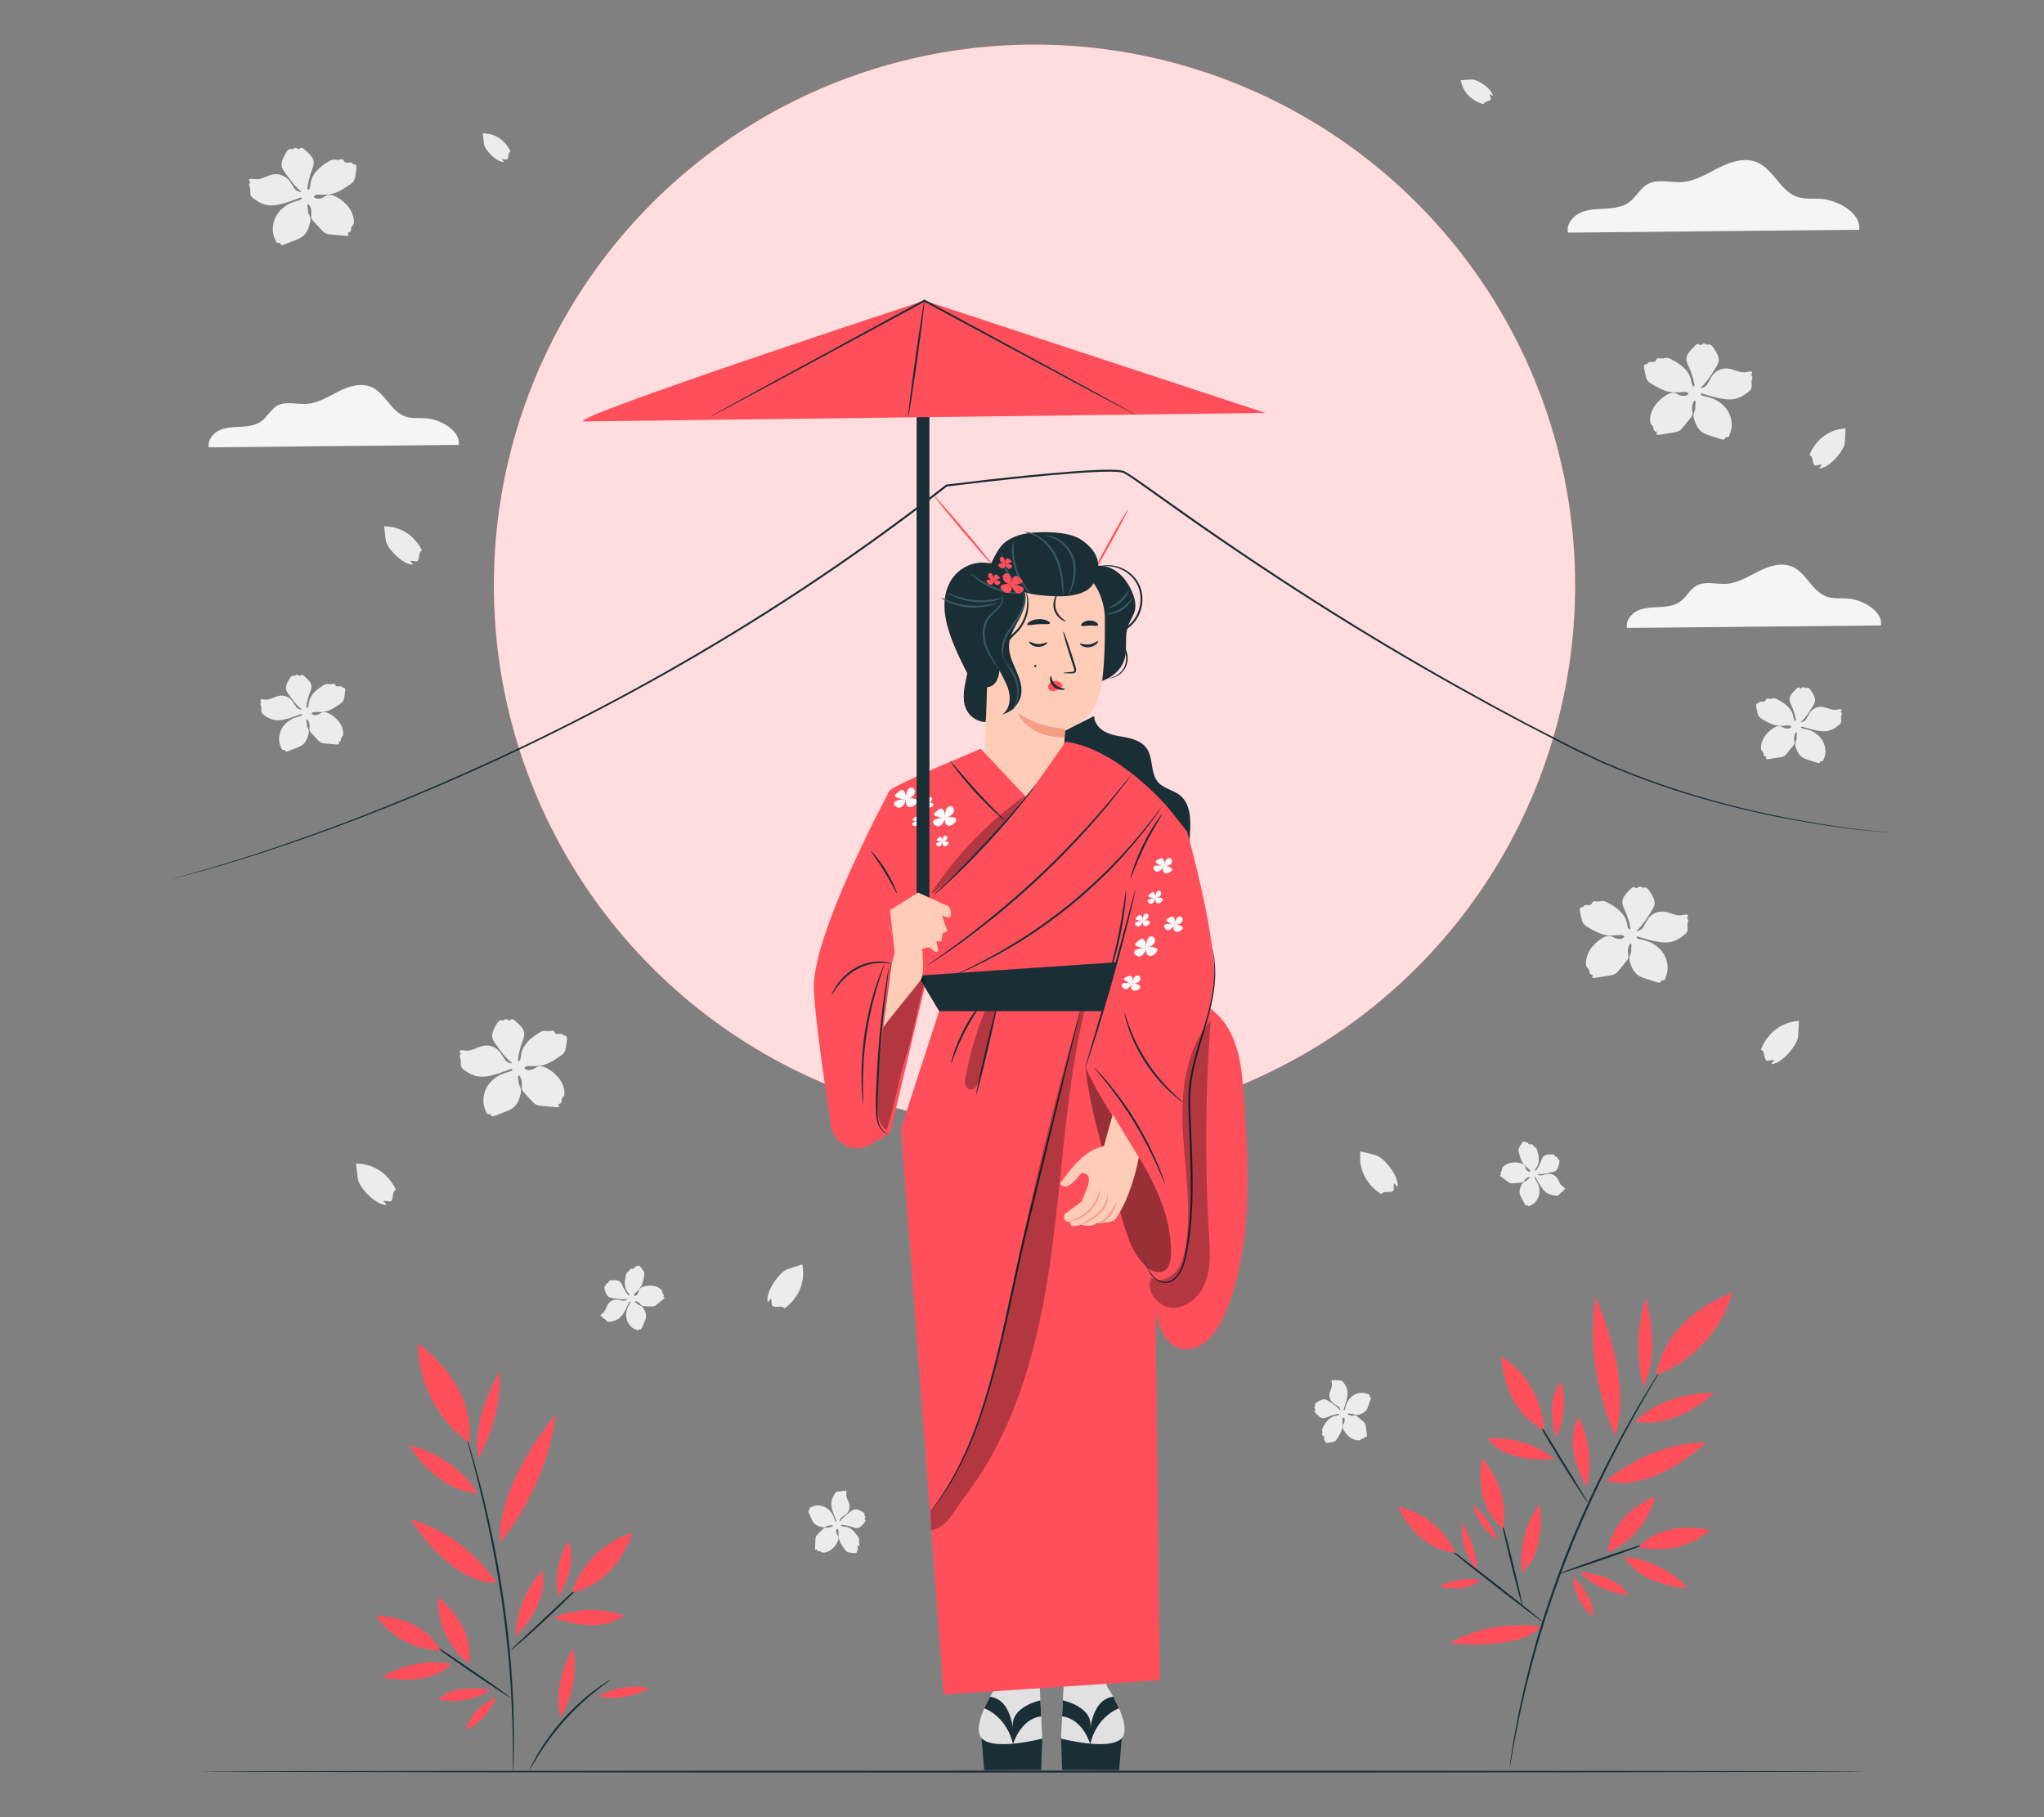 <?xml version="1.0" encoding="UTF-8"?>
<svg id="Layer_2" data-name="Layer 2" xmlns="http://www.w3.org/2000/svg" viewBox="0 0 540 480">
  <rect x="0" y="0" width="540" height="480" fill="#808080" stroke="none"/>
  <defs>
    <style>
      .cls-1 {
        fill: #375a64;
      }

      .cls-1, .cls-2, .cls-3, .cls-4, .cls-5, .cls-6, .cls-7, .cls-8, .cls-9, .cls-10, .cls-11, .cls-12 {
        stroke-width: 0px;
      }

      .cls-2 {
        fill: #e1e1e1;
      }

      .cls-3 {
        fill: #ececec;
      }

      .cls-5 {
        fill: #f5f5f5;
      }

      .cls-6 {
        fill: none;
      }

      .cls-13 {
        opacity: .8;
      }

      .cls-7 {
        fill: #f59d85;
      }

      .cls-8 {
        fill: #1a2e35;
      }

      .cls-9 {
        fill: #ffccb8;
      }

      .cls-14 {
        opacity: .4;
      }

      .cls-10 {
        fill: #fff;
      }

      .cls-15 {
        opacity: .3;
      }

      .cls-11 {
        fill: #fafafa;
      }

      .cls-12 {
        fill: #ff4f5b;
      }
    </style>
  </defs>
  <g id="Layer_2-2" data-name="Layer 2">
    <g>
      <rect class="cls-6" width="540" height="480"/>
      <g>
        <path class="cls-3" d="m226.22,410.16c.16-.09.22-.35.08-.46.25.02.36-.32.32-.57-.04-.25-.12-.54.05-.73.09-.1.25-.14.33-.25.16-.21-.02-.51-.04-.78-.02-.19.04-.37.05-.56,0-.09-.01-.18-.03-.26-.03-.13-.08-.25-.14-.37-.07-.12-.14-.24-.22-.35-.39-.59-.82-1.16-1.36-1.62-.53-.47-1.17-.83-1.87-.94-.31-.05-.62-.05-.92-.13,0,0-.58-.21-.07-.36.96.08,2.02.31,2.75.57.4.14.81.3,1.23.29h0c.08,0,.16,0,.24-.03.52-.1.93-.49,1.29-.88.02-.02.04-.05.06-.07.17-.19.33-.39.49-.58.13-.17.26-.4.14-.57-.04-.06-.12-.1-.15-.17-.11-.21.23-.44.18-.67-.03-.13-.17-.21-.21-.33-.05-.12.01-.26,0-.4-.02-.25-.25-.42-.47-.55-.14-.08-.28-.16-.42-.23,0,0,0,0,0,0-.14-.07-.29-.14-.43-.21-.45-.2-.95-.35-1.42-.23-.25.06-.48.2-.69.35h0c-.07.05-.14.1-.21.16-1,.75-2.01,1.52-2.78,2.51-.06.07-.11.15-.17.22,0-.02.01-.05.01-.07,0-.1,0-.21.01-.31.08-.25.19-.49.36-.69l.02-.02s0,0,0,0c.07-.05.14-.1.22-.14.23-.15.45-.31.66-.48.1-.06.2-.13.3-.2.8-.59,1.2-1.65,1-2.62-.12-.56-.42-1.08-.62-1.61-.12-.31-.21-.63-.22-.96,0-.28.06-.57.04-.85,0-.07-.02-.15-.06-.2-.07-.08-.2-.08-.29-.03-.09.05-.16.13-.22.22-.01-.15-.2-.24-.35-.23-.16.02-.3.1-.44.15-.4.12-.86-.01-1.23.18-.04.02-.08.05-.12.08-.16.12-.28.29-.39.46-.41.63-.75,1.31-.86,2.05,0,0,0,.01,0,.02-.07.5-.02,1.01.08,1.5.18.92.53,1.8.88,2.67.12.29.23.59.35.88h0s.08.35-.26.15c-.18-.37-.28-.77-.42-1.15-.42-1.12-1.22-2.1-2.29-2.65-.34-.17-.7-.3-1.08-.37-.33-.07-.66-.09-.99-.08-.48.02-.95.13-1.38.33-.15.07-.3.15-.45.22-.08.04-.16.07-.2.15-.08.15.06.37-.05.49-.05.05-.12.06-.18.1-.15.11-.09.34-.02.51.04.09.07.17.11.26.19.46.39.91.59,1.37.19.44.38.89.7,1.25.48.54,1.19.82,1.89.98.02,0,.04,0,.06.01,0,0,.01,0,.02,0,.39.13.82.12,1.19-.06.17-.08.34-.2.52-.26.04,0,.07,0,.11,0,.09,0,.23-.02.41-.05.14-.02.29-.06.45-.09h0s.37-.03.32.2c-.23.17-.49.31-.77.38-.19.05-.38.08-.58.07-.28,0-.57-.06-.82.04-.17.07-.31.2-.44.33-.42.41-.83.82-1.25,1.23,0,0,0,0-.01.01-.2.2-.4.4-.52.65-.15.3-.17.65-.19.99,0,.11-.01.22-.02.34-.03.61-.07,1.21-.1,1.82,0,.17,0,.38.14.47.11-.1.27-.15.42-.13-.12.17.08.39.28.43.2.04.43,0,.6.1.07.04.13.11.2.16.23.18.54.18.83.15.7-.09,1.33-.39,1.88-.81,0,0,0,0,0,0,.66-.51,1.2-1.2,1.57-1.95.05-.1.1-.2.14-.31,0,0,0,0,0-.01.05-.09.08-.18.11-.27.01-.06.02-.13.03-.19,0,0,0,0,0,0,.04-.2.04-.4-.01-.59-.01-.06-.03-.12-.06-.18-.09-.21-.25-.39-.36-.59-.12-.23-.17-.49-.19-.75,0-.03,0-.05,0-.08,0-.1.02-.29.17-.46.21-.24.43.15.45.5.02.61,0,1.24.1,1.84.06.33.16.64.29.94,0,0,0,0,0,0,.3.68.74,1.31,1.17,1.92.08.12.17.24.26.35.14.18.31.34.51.45.29.16.64.2.97.23.29.03.59.06.88.09.18.02.38.03.54-.06Z"/>
        <path class="cls-3" d="m168.76,334.3c-.18-.05-.41.07-.39.26-.16-.2-.48-.04-.64.15-.16.2-.31.46-.56.46-.14,0-.27-.08-.41-.07-.27.03-.36.36-.54.57-.12.14-.3.22-.44.35-.07.06-.12.13-.17.2-.07.11-.12.23-.17.35-.05.13-.08.27-.11.4-.16.69-.28,1.39-.26,2.1.02.71.2,1.42.59,2.01.17.26.39.49.54.76,0,0,.24.57-.22.3-.6-.76-1.15-1.69-1.46-2.4-.17-.39-.34-.8-.63-1.1h0c-.06-.06-.12-.11-.18-.16-.43-.31-.99-.35-1.53-.33-.03,0-.06,0-.09,0-.25,0-.51.02-.76.05-.21.02-.47.08-.51.29-.02.07,0,.15-.02.23-.08.23-.48.13-.61.33-.08.11-.04.26-.1.38-.06.12-.2.17-.29.27-.17.18-.14.47-.08.72.03.16.08.31.12.47,0,0,0,0,0,0,.04.15.09.31.15.46.16.46.39.93.8,1.2.22.14.47.21.73.26h0c.08.02.17.03.25.05,1.23.21,2.49.43,3.73.31.09,0,.19-.02.28-.02-.02.01-.04.02-.06.04-.08.06-.16.14-.24.2-.24.12-.48.2-.75.21h-.03s0,0,0,0c-.08-.02-.17-.04-.25-.06-.26-.07-.53-.12-.8-.15-.11-.03-.23-.06-.35-.08-.97-.18-2.03.25-2.6,1.06-.33.47-.5,1.04-.75,1.55-.14.3-.31.58-.55.81-.2.2-.45.35-.65.55-.05.05-.1.11-.1.18,0,.1.08.2.18.23.1.04.21.03.31.01-.1.12-.04.31.08.41.12.1.28.15.41.22.36.21.58.64.97.78.05.02.09.03.14.03.2.04.4,0,.6-.03.73-.13,1.47-.34,2.08-.78,0,0,0,0,.02-.01.41-.29.75-.68,1.04-1.09.55-.76.95-1.62,1.34-2.47.13-.29.27-.57.4-.86h0s.2-.3.29.09c-.15.38-.37.73-.55,1.09-.53,1.07-.7,2.33-.37,3.48.11.37.26.72.46,1.04.18.28.39.55.62.78.34.33.74.6,1.19.78.16.06.32.12.47.18.08.03.16.07.24.05.16-.04.23-.3.4-.3.07,0,.13.05.2.06.18.03.31-.17.38-.34.04-.09.07-.17.11-.26.2-.45.4-.91.6-1.36.19-.44.39-.89.43-1.37.07-.72-.21-1.43-.58-2.05,0-.02-.02-.03-.03-.05,0,0,0-.02-.01-.02-.17-.37-.48-.68-.86-.83-.18-.07-.37-.11-.54-.2-.02-.03-.05-.05-.07-.08-.06-.06-.17-.16-.32-.26-.11-.08-.24-.18-.38-.27h0s-.28-.25-.07-.37c.28.05.56.15.8.3.17.1.32.23.45.37.19.2.34.45.59.57.17.08.36.09.54.09.58.02,1.17.05,1.75.07,0,0,.01,0,.02,0,.28.01.57.02.83-.06.32-.1.59-.32.85-.54.09-.07.17-.14.26-.22.47-.39.93-.78,1.4-1.17.13-.11.28-.26.25-.43-.15-.02-.29-.1-.38-.22.2-.03.23-.33.12-.5-.11-.17-.29-.31-.34-.51-.02-.08,0-.17-.02-.26-.03-.29-.24-.52-.46-.71-.54-.45-1.19-.71-1.88-.82,0,0,0,0-.01,0-.82-.13-1.7-.05-2.5.19-.11.03-.21.07-.32.11,0,0,0,0-.01,0-.1.03-.19.06-.27.11-.06.03-.11.07-.16.11,0,0,0,0,0,0-.17.11-.32.24-.42.41-.03.05-.06.11-.09.16-.09.21-.11.45-.18.67-.09.25-.24.46-.42.65-.02.02-.04.04-.06.06-.08.07-.23.18-.46.19-.32.01-.18-.42.06-.67.43-.44.91-.84,1.27-1.34.2-.27.35-.56.49-.86,0,0,0,0,0,0,.29-.68.45-1.44.6-2.17.03-.14.06-.28.08-.43.03-.23.04-.46-.02-.68-.08-.33-.29-.6-.49-.87-.18-.23-.36-.47-.54-.7-.11-.15-.24-.3-.41-.35Z"/>
        <path class="cls-3" d="m91.1,181.86c-.12-.21-.46-.32-.62-.13.04-.34-.42-.5-.76-.46-.34.04-.73.14-.98-.1-.14-.13-.18-.34-.33-.46-.28-.23-.69,0-1.06.03-.25.02-.5-.07-.75-.09-.12,0-.24,0-.36.03-.17.04-.34.1-.5.18-.17.08-.33.18-.49.28-.81.51-1.6,1.06-2.25,1.76-.65.7-1.17,1.55-1.35,2.49-.08.41-.1.84-.21,1.24,0,0-.31.78-.49.08.15-1.3.51-2.71.89-3.69.21-.53.43-1.09.44-1.65h0c0-.11,0-.22-.02-.33-.11-.71-.62-1.28-1.14-1.78-.03-.03-.06-.05-.09-.08-.25-.23-.51-.46-.77-.68-.22-.19-.53-.37-.76-.21-.09.06-.14.15-.24.2-.29.14-.58-.33-.9-.27-.18.03-.29.22-.46.27-.17.06-.35-.03-.53-.02-.34.01-.58.32-.77.61-.11.18-.23.37-.33.56,0,0,0,0,0,0-.1.19-.2.38-.3.58-.28.6-.51,1.26-.38,1.91.07.34.25.65.44.94h0c.06.1.13.19.2.29.98,1.38,1.97,2.78,3.28,3.86.1.08.19.16.29.25-.03,0-.06-.02-.1-.02-.14-.02-.28-.02-.42-.03-.34-.11-.65-.28-.91-.52l-.03-.03s0,0,0,0c-.07-.1-.12-.2-.18-.3-.19-.32-.39-.62-.62-.91-.08-.14-.16-.28-.25-.41-.76-1.1-2.18-1.7-3.49-1.47-.76.13-1.47.52-2.2.77-.42.15-.85.26-1.3.25-.38,0-.77-.1-1.15-.09-.1,0-.2.02-.27.08-.11.09-.11.26-.05.39.06.13.17.22.28.31-.21.01-.34.26-.32.47.02.21.12.4.18.61.15.54-.05,1.16.19,1.67.03.06.06.12.1.17.15.22.38.39.6.55.83.57,1.73,1.07,2.73,1.24,0,0,.02,0,.02,0,.67.11,1.36.07,2.03-.04,1.25-.21,2.45-.64,3.64-1.08.4-.15.8-.29,1.2-.44h0s.48-.1.19.36c-.5.22-1.05.34-1.57.52-1.53.51-2.89,1.56-3.67,2.97-.25.45-.44.94-.55,1.44-.1.44-.15.89-.15,1.34,0,.65.13,1.29.39,1.88.09.21.19.41.28.62.04.11.09.22.19.28.2.11.5-.07.66.09.07.07.08.17.13.25.14.2.46.13.69.05.12-.05.23-.09.35-.14.62-.24,1.25-.49,1.88-.73.61-.24,1.22-.48,1.72-.89.75-.62,1.16-1.57,1.41-2.51,0-.02.01-.05.02-.07,0-.01,0-.02,0-.03.19-.52.19-1.11-.03-1.61-.1-.24-.25-.46-.32-.71,0-.05,0-.1,0-.14,0-.12-.02-.31-.05-.55-.03-.19-.06-.4-.1-.61h0s-.02-.5.28-.42c.23.32.39.68.48,1.06.06.26.09.52.07.79-.02.37-.1.76.02,1.11.08.23.26.42.43.61.54.58,1.07,1.16,1.61,1.74,0,0,.01.01.02.02.26.28.52.56.86.74.4.21.87.26,1.33.3.15.01.3.03.45.04.82.07,1.64.14,2.46.22.23.02.51.02.65-.17-.13-.16-.19-.37-.15-.57.22.17.53-.09.59-.36.06-.27.02-.58.17-.81.06-.1.15-.17.23-.26.25-.3.27-.73.23-1.12-.09-.94-.46-1.82-1.02-2.58,0,0,0,0,0-.01-.66-.91-1.57-1.67-2.57-2.21-.13-.07-.27-.14-.41-.2,0,0,0,0-.01,0-.12-.07-.24-.12-.36-.16-.08-.02-.17-.04-.26-.05,0,0,0,0,0,0-.27-.06-.53-.07-.79-.01-.08.02-.16.04-.24.07-.29.12-.53.33-.81.46-.32.15-.67.2-1.03.22-.04,0-.07,0-.11,0-.14,0-.39-.04-.62-.25-.32-.29.23-.57.69-.58.83,0,1.67.06,2.49-.06.44-.07.87-.19,1.28-.36,0,0,0,0,0,0,.93-.37,1.8-.94,2.65-1.5.16-.11.32-.22.48-.34.25-.19.47-.4.63-.67.23-.39.3-.85.36-1.3.05-.4.1-.79.16-1.19.03-.25.06-.51-.06-.73Z"/>
        <path class="cls-3" d="m149.68,273.81c-.15-.27-.58-.4-.78-.16.05-.43-.53-.63-.96-.58-.43.05-.93.18-1.24-.12-.17-.17-.23-.43-.42-.58-.36-.29-.88,0-1.34.03-.32.02-.63-.09-.95-.11-.15,0-.3,0-.45.04-.22.05-.43.13-.63.22-.21.1-.42.23-.62.35-1.02.64-2.02,1.35-2.85,2.23s-1.48,1.96-1.71,3.15c-.1.52-.12,1.06-.27,1.57,0,0-.39.98-.63.1.19-1.64.65-3.43,1.13-4.67.26-.68.55-1.38.56-2.09h0c0-.14,0-.28-.03-.42-.14-.9-.78-1.62-1.44-2.25-.04-.04-.08-.07-.11-.11-.32-.29-.64-.58-.97-.86-.28-.23-.67-.47-.97-.27-.11.07-.18.19-.3.25-.37.18-.74-.42-1.14-.34-.22.04-.37.27-.58.34-.21.07-.45-.03-.68-.02-.43.01-.74.4-.97.77-.15.23-.28.47-.42.71,0,0,0,0,0,0-.13.24-.26.48-.37.73-.36.76-.65,1.6-.47,2.42.09.43.32.82.56,1.2h0c.08.12.17.25.25.36,1.23,1.75,2.49,3.52,4.14,4.88.12.1.24.2.37.31-.04,0-.08-.02-.12-.03-.18-.02-.36-.02-.54-.04-.43-.14-.82-.35-1.16-.66l-.03-.03s0,0,0,0c-.08-.12-.16-.25-.23-.38-.24-.4-.5-.79-.78-1.15-.1-.18-.2-.35-.32-.52-.96-1.39-2.76-2.15-4.42-1.86-.96.17-1.86.65-2.78.98-.54.19-1.08.33-1.65.32-.49,0-.97-.13-1.45-.11-.12,0-.25.02-.35.1-.14.11-.14.33-.06.49.08.16.22.28.36.39-.27.02-.42.33-.41.59.02.27.16.51.23.77.19.69-.07,1.47.24,2.11.04.08.08.15.13.21.19.28.48.49.76.69,1.05.73,2.19,1.36,3.45,1.57,0,0,.02,0,.03,0,.85.14,1.72.08,2.57-.06,1.58-.26,3.1-.81,4.61-1.36.51-.18,1.02-.37,1.52-.55h0s.61-.12.24.46c-.63.28-1.33.44-1.99.66-1.93.65-3.66,1.98-4.65,3.76-.32.57-.55,1.19-.7,1.82-.13.56-.19,1.13-.18,1.69.01.82.17,1.63.49,2.38.11.27.24.52.35.79.06.13.11.28.24.35.25.15.64-.09.84.12.09.09.1.22.17.32.18.26.58.17.87.06.15-.06.3-.12.45-.18.79-.31,1.58-.62,2.37-.93.77-.3,1.54-.61,2.18-1.13.95-.79,1.47-1.99,1.78-3.18,0-.03.02-.06.02-.09,0-.01.01-.03.01-.04.24-.66.24-1.4-.03-2.04-.13-.3-.32-.59-.41-.9,0-.06,0-.12,0-.18,0-.15-.02-.4-.07-.7-.03-.24-.08-.51-.13-.78h0s-.03-.64.36-.53c.29.4.49.86.6,1.34.08.33.11.66.09.99-.02.47-.13.96.03,1.41.11.3.33.54.54.77.68.73,1.36,1.47,2.03,2.2,0,0,.01.01.02.02.32.35.66.71,1.08.93.51.27,1.1.33,1.68.38.19.02.38.03.57.05,1.04.09,2.07.18,3.11.27.29.02.65.03.82-.22-.16-.2-.24-.47-.19-.72.28.22.67-.12.75-.46.08-.34.02-.73.21-1.02.08-.12.2-.22.29-.33.31-.38.34-.92.29-1.41-.11-1.19-.59-2.3-1.29-3.26,0,0,0,0,0-.02-.84-1.15-1.99-2.11-3.25-2.79-.17-.09-.34-.17-.51-.25,0,0-.01,0-.02,0-.15-.08-.3-.15-.46-.2-.11-.03-.21-.05-.32-.06,0,0,0,0,0,0-.34-.07-.68-.09-1.01-.01-.1.02-.2.05-.3.09-.36.15-.67.41-1.03.58-.4.19-.85.26-1.3.28-.05,0-.09,0-.14,0-.18,0-.5-.06-.78-.32-.41-.37.29-.72.87-.74,1.05,0,2.12.08,3.15-.08.56-.09,1.1-.25,1.63-.45,0,0,0,0,.01,0,1.18-.47,2.28-1.19,3.35-1.9.2-.14.41-.27.61-.42.31-.24.6-.51.79-.84.29-.49.37-1.08.45-1.65.06-.5.13-1,.2-1.5.04-.31.08-.65-.08-.92Z"/>
        <path class="cls-3" d="m94.05,43.65c-.15-.27-.58-.4-.78-.16.05-.43-.53-.63-.96-.58-.43.05-.93.18-1.24-.12-.17-.17-.23-.43-.42-.58-.36-.29-.88,0-1.34.03-.32.02-.63-.09-.95-.11-.15,0-.3,0-.45.04-.22.05-.43.13-.63.22-.21.1-.42.23-.62.35-1.02.64-2.02,1.35-2.85,2.23-.83.88-1.48,1.96-1.71,3.15-.1.52-.12,1.06-.27,1.57,0,0-.39.98-.63.1.19-1.64.65-3.43,1.13-4.67.26-.68.55-1.38.56-2.09h0c0-.14,0-.28-.03-.42-.14-.9-.78-1.62-1.44-2.25-.04-.04-.08-.07-.11-.11-.32-.3-.64-.58-.97-.86-.28-.23-.67-.47-.97-.27-.11.07-.18.19-.3.25-.37.18-.74-.42-1.14-.34-.22.04-.37.27-.58.34-.21.07-.45-.03-.68-.02-.43.01-.74.4-.97.77-.15.23-.28.47-.42.71,0,0,0,0,0,0-.13.24-.26.48-.37.73-.36.76-.65,1.6-.47,2.42.09.43.32.82.56,1.2h0c.08.12.17.25.25.36,1.23,1.75,2.49,3.52,4.14,4.88.12.1.24.2.37.31-.04,0-.08-.02-.12-.03-.18-.02-.36-.02-.54-.04-.43-.14-.82-.35-1.16-.66l-.03-.03s0,0,0,0c-.08-.12-.16-.25-.23-.38-.24-.4-.5-.79-.78-1.15-.1-.18-.2-.35-.32-.52-.96-1.39-2.76-2.15-4.42-1.86-.96.17-1.86.65-2.78.98-.54.19-1.08.33-1.65.32-.49,0-.97-.13-1.45-.11-.12,0-.25.02-.35.1-.14.11-.14.33-.06.49.08.16.22.28.36.39-.27.02-.42.33-.41.59.02.27.16.51.23.77.19.69-.07,1.47.24,2.11.04.08.08.15.13.21.19.28.48.49.76.69,1.05.73,2.19,1.36,3.45,1.57,0,0,.02,0,.03,0,.85.14,1.72.08,2.57-.06,1.58-.26,3.1-.81,4.61-1.36.51-.18,1.02-.37,1.52-.55h0s.61-.12.24.46c-.63.28-1.33.44-1.99.66-1.93.65-3.66,1.98-4.65,3.76-.32.57-.55,1.19-.7,1.82-.13.56-.19,1.13-.18,1.69.01.82.17,1.63.49,2.38.11.27.24.52.35.79.06.13.11.28.24.35.25.14.64-.09.84.12.09.09.1.22.17.32.18.26.58.17.87.06.15-.06.3-.12.45-.18.79-.31,1.58-.62,2.37-.93.77-.3,1.54-.61,2.18-1.13.95-.79,1.47-1.99,1.78-3.18,0-.03.02-.06.02-.09,0-.01.01-.03.01-.04.24-.66.24-1.4-.03-2.04-.13-.3-.32-.59-.41-.9,0-.06,0-.12,0-.18,0-.15-.02-.4-.07-.7-.03-.24-.08-.51-.13-.78h0s-.03-.64.36-.53c.29.4.49.86.6,1.34.08.33.11.66.09.99-.02.47-.13.96.03,1.41.11.3.33.54.54.77.68.73,1.36,1.47,2.03,2.2,0,0,.01.02.02.02.32.35.66.71,1.08.93.51.27,1.1.33,1.68.38.19.02.38.03.57.05,1.04.09,2.07.18,3.11.27.29.02.65.03.82-.22-.16-.2-.24-.47-.19-.72.28.22.67-.12.75-.46.08-.34.02-.73.21-1.02.08-.12.2-.22.29-.33.31-.38.34-.92.29-1.41-.11-1.19-.59-2.3-1.29-3.27,0,0,0,0,0-.02-.84-1.15-1.99-2.11-3.25-2.79-.17-.09-.34-.17-.51-.25,0,0-.01,0-.02,0-.15-.08-.3-.15-.46-.2-.11-.03-.21-.05-.32-.06,0,0,0,0,0,0-.34-.07-.68-.09-1.01-.01-.1.02-.2.05-.3.09-.36.15-.67.41-1.03.58-.4.19-.85.26-1.3.28-.05,0-.09,0-.14,0-.18,0-.5-.06-.78-.32-.41-.37.29-.72.87-.74,1.05,0,2.12.08,3.15-.08.56-.09,1.1-.25,1.63-.45,0,0,0,0,.01,0,1.18-.47,2.28-1.19,3.35-1.9.2-.14.41-.27.61-.42.31-.24.6-.51.79-.84.29-.49.37-1.08.45-1.65.06-.5.13-1,.2-1.5.04-.31.08-.65-.08-.92Z"/>
        <path class="cls-3" d="m94.06,307.37s.18,1.62.47,3.96c.26,2.18,3.88,5.97,6.39,6.75,2.52.77-.06-.87.45-.87s.6,0,1.53.14c.94.14.87-1.83,1.02-2.32.15-.49.65-.77.65-.77,0,0-2.74-6.89-10.52-6.89Z"/>
        <path class="cls-3" d="m211.95,333.98s-1.56.49-3.79,1.22c-2.09.68-5.11,4.96-5.38,7.58-.27,2.62.84-.23.94.28.1.51.12.58.16,1.53.04.95,1.96.5,2.47.55.51.05.88.49.88.49,0,0,6.23-4.02,4.73-11.65Z"/>
        <path class="cls-3" d="m101.48,139.03s.17,1.5.44,3.67c.25,2.02,3.68,5.53,6.07,6.25,2.39.72-.06-.8.43-.8s.57,0,1.45.13c.89.13.83-1.69.97-2.15.14-.46.62-.71.62-.71,0,0-2.6-6.38-9.98-6.38Z"/>
        <path class="cls-3" d="m127.54,35.22s.13,1.13.32,2.75c.18,1.52,2.69,4.15,4.45,4.69,1.75.54-.04-.6.32-.6s.41,0,1.07.1c.65.1.61-1.27.71-1.61.1-.34.45-.54.45-.54,0,0-1.9-4.79-7.31-4.79Z"/>
        <path class="cls-3" d="m350.29,381.09c-.16-.08-.25-.33-.11-.45-.25.04-.38-.3-.36-.55.02-.25.09-.55-.1-.72-.1-.1-.25-.13-.35-.23-.18-.2-.02-.51,0-.79,0-.19-.07-.37-.08-.55,0-.09,0-.18.01-.26.02-.13.06-.25.12-.37.06-.13.12-.25.19-.37.35-.61.75-1.21,1.24-1.71.5-.5,1.11-.91,1.8-1.07.3-.07.62-.09.91-.19,0,0,.57-.25.04-.37-.95.15-1.99.45-2.71.76-.39.17-.79.35-1.21.37h0c-.08,0-.16,0-.24,0-.53-.06-.96-.42-1.34-.8-.02-.02-.04-.04-.06-.06-.18-.18-.35-.36-.52-.55-.14-.16-.29-.38-.18-.56.04-.07.11-.11.14-.18.1-.22-.26-.42-.22-.66.02-.13.15-.22.19-.35.04-.13-.03-.26-.03-.39,0-.25.22-.44.43-.58.13-.09.27-.18.4-.26,0,0,0,0,0,0,.14-.08.28-.16.42-.23.43-.22.92-.41,1.4-.33.26.05.49.17.71.3h0c.07.05.15.09.22.14,1.05.69,2.11,1.38,2.94,2.32.06.07.12.14.19.21,0-.02-.01-.05-.02-.07-.02-.1-.02-.21-.04-.31-.09-.25-.22-.47-.41-.66l-.02-.02s0,0,0,0c-.07-.05-.15-.09-.23-.13-.24-.13-.47-.27-.69-.43-.11-.06-.21-.11-.31-.18-.83-.53-1.31-1.57-1.18-2.55.08-.57.34-1.1.51-1.65.1-.32.17-.64.15-.97-.02-.28-.1-.56-.1-.85,0-.07,0-.15.05-.2.06-.08.19-.09.29-.05.1.04.17.12.24.2,0-.16.18-.25.34-.25.16,0,.3.08.45.12.41.1.86-.07,1.24.1.05.02.09.04.13.07.17.11.3.27.42.43.45.6.84,1.25.99,1.98,0,0,0,.01,0,.02.1.49.09,1,.02,1.5-.12.93-.41,1.83-.7,2.72-.1.3-.19.6-.29.9h0s-.06.36.27.13c.15-.38.23-.78.34-1.18.34-1.14,1.08-2.18,2.1-2.79.33-.2.68-.35,1.05-.45.32-.09.66-.14.99-.14.48,0,.95.07,1.4.24.16.06.31.13.47.19.08.03.17.06.21.13.09.14-.04.37.09.49.05.05.13.05.19.09.15.1.11.33.05.51-.03.09-.06.18-.09.27-.16.47-.33.94-.49,1.41-.16.45-.32.91-.62,1.3-.44.57-1.13.9-1.82,1.11-.02,0-.04.01-.05.01,0,0-.01,0-.02,0-.38.15-.81.17-1.19.02-.18-.07-.35-.17-.54-.22-.04,0-.07,0-.1,0-.09,0-.23,0-.41-.03-.14-.02-.3-.04-.46-.06h0s-.37,0-.3.22c.24.16.51.27.8.33.19.04.39.05.58.03.27-.02.56-.1.82-.01.18.06.32.18.46.3.44.38.89.76,1.33,1.14,0,0,0,0,.01.01.21.18.43.37.57.61.17.29.21.64.26.97.01.11.03.22.04.33.07.6.15,1.21.22,1.81.02.17.03.38-.11.48-.12-.09-.28-.13-.43-.1.13.16-.05.4-.25.45-.2.05-.42.03-.59.14-.07.05-.12.12-.19.18-.22.19-.53.22-.82.2-.7-.04-1.36-.3-1.94-.68,0,0,0,0,0,0-.69-.47-1.28-1.12-1.7-1.84-.06-.1-.11-.19-.16-.3,0,0,0,0,0-.01-.05-.08-.1-.17-.13-.26-.02-.06-.03-.12-.04-.19h0c-.05-.2-.07-.4-.03-.59.01-.06.03-.12.05-.18.08-.22.23-.4.32-.61.1-.24.13-.5.14-.76,0-.03,0-.05,0-.08,0-.1-.04-.29-.2-.45-.23-.23-.42.18-.41.53.02.61.09,1.24.02,1.84-.04.33-.12.65-.23.96,0,0,0,0,0,0-.25.7-.65,1.36-1.04,2-.07.12-.15.25-.24.36-.13.19-.28.36-.48.48-.28.18-.62.24-.95.3-.29.05-.58.1-.87.15-.18.03-.38.06-.54-.03Z"/>
        <path class="cls-3" d="m402.53,301.54c.17-.06.41.05.41.23.14-.21.48-.08.65.11.17.19.34.44.59.42.14,0,.27-.1.41-.09.27,0,.39.34.58.53.13.13.32.2.46.32.07.06.13.12.18.19.08.1.14.22.19.34.05.13.1.26.14.39.2.68.37,1.37.4,2.08.03.71-.1,1.43-.46,2.04-.16.27-.36.51-.49.8,0,0-.2.58.24.28.55-.8,1.04-1.76,1.3-2.49.14-.4.29-.82.56-1.14h0c.05-.06.11-.12.17-.17.41-.34.97-.41,1.5-.44.03,0,.06,0,.09,0,.25,0,.51,0,.76,0,.21,0,.48.05.53.25.02.07,0,.15.04.23.1.22.48.1.63.29.08.11.06.26.12.38.07.12.21.16.31.25.18.17.17.46.13.71-.02.16-.05.32-.09.47,0,0,0,0,0,0-.03.16-.07.31-.12.46-.13.47-.33.95-.72,1.25-.21.15-.46.24-.71.31h0c-.08.02-.17.04-.25.06-1.22.3-2.45.59-3.7.55-.09,0-.19,0-.28,0,.02.01.04.02.06.03.09.06.17.13.25.19.24.1.5.16.76.15h.03s0,0,0,0c.08-.02.17-.05.25-.08.26-.09.52-.15.79-.21.11-.04.22-.08.34-.1.96-.24,2.04.12,2.66.88.36.44.57,1,.85,1.5.16.29.35.56.6.77.22.18.48.32.68.51.05.05.1.11.11.18.02.1-.06.2-.16.24-.1.04-.2.04-.31.04.11.11.06.31-.05.42-.11.11-.26.16-.4.25-.35.23-.54.67-.92.84-.05.02-.09.03-.14.04-.19.05-.4.03-.6.01-.74-.08-1.49-.25-2.12-.63,0,0-.01,0-.02,0-.43-.27-.79-.62-1.11-1.01-.6-.72-1.05-1.55-1.51-2.38-.15-.28-.3-.55-.46-.83h0s-.22-.29-.28.11c.17.37.42.7.62,1.06.6,1.03.85,2.28.6,3.45-.08.37-.21.73-.39,1.07-.16.3-.35.57-.57.82-.32.35-.7.65-1.13.86-.15.07-.31.14-.46.21-.08.04-.16.08-.24.06-.17-.03-.25-.28-.41-.27-.07,0-.13.06-.2.07-.18.04-.32-.15-.4-.31-.04-.08-.09-.17-.13-.25-.23-.44-.46-.88-.69-1.32-.22-.43-.45-.86-.52-1.34-.12-.71.12-1.44.44-2.09,0-.02.02-.03.03-.05,0,0,0-.02,0-.02.15-.38.43-.71.8-.89.17-.08.37-.14.53-.24.02-.03.05-.05.07-.08.06-.07.16-.17.3-.28.11-.09.23-.19.36-.29h0s.26-.27.05-.37c-.28.07-.55.19-.78.36-.16.11-.3.25-.42.4-.17.22-.31.48-.56.61-.16.09-.35.11-.53.13-.58.06-1.16.12-1.74.19,0,0-.01,0-.02,0-.28.03-.56.06-.84,0-.33-.08-.61-.28-.89-.48-.09-.07-.18-.13-.27-.2-.49-.36-.98-.72-1.47-1.08-.14-.1-.3-.24-.28-.41.15-.03.28-.12.36-.24-.21-.01-.25-.31-.15-.49.1-.18.27-.33.3-.53.01-.09,0-.17,0-.26,0-.29.2-.54.41-.74.51-.48,1.14-.79,1.82-.94,0,0,0,0,.01,0,.81-.19,1.69-.16,2.51.02.11.03.22.05.32.09h.01c.1.02.19.05.28.09.06.03.11.06.17.1h0c.18.1.33.22.45.38.04.05.07.1.1.16.1.21.14.44.23.65.1.24.27.44.46.62.02.02.04.04.06.05.08.07.24.17.47.16.32,0,.15-.43-.1-.66-.46-.41-.96-.78-1.36-1.25-.21-.25-.39-.53-.54-.82,0,0,0,0,0,0-.34-.66-.55-1.4-.74-2.13-.04-.14-.08-.28-.1-.42-.05-.22-.07-.45-.03-.68.06-.33.25-.62.43-.9.16-.25.33-.49.49-.74.1-.15.21-.32.39-.38Z"/>
        <path class="cls-3" d="m464.01,185.99c.11-.22.44-.35.61-.17-.06-.34.38-.53.72-.51.34.02.74.09.97-.16.13-.14.16-.35.3-.48.27-.25.69-.05,1.06-.05.25,0,.49-.11.75-.14.12-.01.24,0,.36,0,.17.02.34.08.51.14.17.07.34.16.5.25.84.45,1.67.95,2.37,1.61.7.65,1.27,1.46,1.52,2.39.11.41.15.83.3,1.23,0,0,.36.75.5.04-.24-1.28-.69-2.67-1.14-3.62-.24-.52-.51-1.06-.55-1.62h0c0-.11,0-.22,0-.33.06-.71.53-1.32,1.02-1.85.03-.03.06-.06.08-.09.23-.25.48-.49.72-.73.2-.2.5-.41.75-.26.09.05.15.14.25.18.3.12.56-.37.88-.33.18.02.3.2.48.24.17.05.35-.05.53-.05.34-.01.6.28.81.55.13.17.25.35.37.54,0,0,0,0,0,0,.12.18.23.37.33.55.32.58.6,1.23.5,1.88-.05.35-.21.67-.38.97h0c-.06.1-.12.2-.18.3-.88,1.45-1.78,2.91-3.01,4.07-.09.09-.18.17-.27.26.03,0,.06-.02.09-.03.14-.03.28-.04.42-.06.33-.14.63-.32.88-.58l.03-.03s0,0,0,0c.06-.1.11-.21.16-.31.17-.33.35-.65.56-.95.07-.14.14-.29.22-.43.68-1.15,2.06-1.84,3.39-1.7.77.08,1.5.42,2.24.62.43.12.87.2,1.32.16.38-.03.76-.15,1.14-.17.1,0,.2,0,.28.06.11.08.13.25.08.38-.05.13-.16.23-.26.33.21,0,.35.24.35.45,0,.21-.1.41-.14.62-.11.55.13,1.15-.08,1.68-.02.06-.05.12-.09.18-.14.23-.35.42-.57.59-.79.63-1.66,1.19-2.64,1.42,0,0-.02,0-.02,0-.66.15-1.35.16-2.03.09-1.26-.12-2.49-.48-3.71-.83-.41-.12-.82-.24-1.23-.36h0s-.49-.07-.16.37c.51.19,1.07.27,1.6.41,1.56.41,2.99,1.37,3.86,2.72.28.43.5.91.65,1.4.13.43.21.88.24,1.33.03.64-.05,1.29-.26,1.9-.07.22-.16.43-.24.64-.04.11-.07.23-.17.29-.19.13-.51-.04-.65.14-.06.07-.07.18-.12.26-.13.21-.45.16-.68.09-.12-.04-.24-.08-.36-.11-.64-.2-1.28-.4-1.92-.6-.62-.19-1.25-.4-1.78-.78-.79-.57-1.26-1.49-1.57-2.41,0-.02-.02-.05-.02-.07,0,0-.01-.02-.01-.03-.22-.5-.27-1.09-.08-1.61.09-.25.22-.48.28-.73,0-.05,0-.1-.01-.14,0-.12,0-.32.02-.56.01-.19.04-.4.06-.62h0s0-.51-.31-.4c-.2.33-.34.7-.41,1.09-.04.26-.05.53-.02.79.04.37.16.75.05,1.11-.07.24-.23.44-.38.63-.5.61-.99,1.23-1.49,1.84,0,0,0,.01-.01.02-.24.3-.48.59-.8.79-.39.24-.85.32-1.31.39-.15.02-.3.05-.45.07-.81.13-1.62.25-2.44.38-.23.03-.51.06-.66-.13.12-.17.16-.38.11-.58-.21.18-.54-.06-.62-.32-.08-.27-.06-.57-.22-.8-.07-.09-.17-.16-.24-.24-.27-.28-.32-.71-.31-1.1.03-.95.34-1.84.84-2.64,0,0,0,0,0-.01.6-.95,1.46-1.77,2.42-2.37.13-.08.26-.15.39-.22,0,0,0,0,.01,0,.11-.07.23-.14.35-.18.08-.03.17-.05.25-.06,0,0,0,0,0,0,.26-.07.53-.1.79-.06.08.01.16.03.24.06.3.1.55.29.84.4.33.13.68.16,1.04.15.04,0,.07,0,.11,0,.14-.01.39-.07.6-.29.3-.32-.26-.55-.73-.53-.83.05-1.66.17-2.49.1-.45-.04-.88-.14-1.31-.27,0,0,0,0,0,0-.96-.31-1.86-.82-2.74-1.32-.17-.1-.34-.19-.5-.3-.26-.17-.5-.37-.67-.62-.26-.37-.35-.83-.44-1.27-.08-.39-.16-.78-.24-1.17-.05-.24-.1-.51.01-.73Z"/>
        <path class="cls-3" d="m417.52,239.9c.13-.28.55-.44.77-.21-.08-.42.48-.67.91-.65.43.02.94.12,1.23-.21.16-.18.2-.44.38-.61.34-.31.88-.06,1.34-.06.32,0,.63-.14.94-.17.15-.02.3-.01.45,0,.22.03.43.1.65.18.22.09.43.2.64.31,1.06.57,2.11,1.21,2.99,2.03.89.82,1.61,1.85,1.92,3.02.14.51.19,1.05.38,1.55,0,0,.46.95.63.05-.3-1.62-.88-3.38-1.44-4.58-.31-.66-.64-1.34-.7-2.05h0c-.01-.14-.01-.28,0-.42.08-.9.67-1.67,1.29-2.34.04-.04.07-.07.11-.11.3-.32.6-.63.91-.93.26-.25.64-.51.95-.33.11.06.19.18.32.23.38.15.71-.47,1.11-.42.23.03.38.25.6.3.22.06.44-.06.67-.07.43-.01.76.35,1.02.7.16.22.32.45.46.68,0,0,0,0,0,0,.15.23.29.47.42.7.41.73.76,1.55.64,2.38-.07.44-.26.84-.48,1.23h0c-.07.13-.15.26-.23.38-1.11,1.83-2.25,3.68-3.81,5.15-.11.11-.23.22-.34.33.04-.01.08-.03.12-.03.18-.03.35-.05.53-.08.42-.17.8-.4,1.11-.74l.03-.04s0,0,0,0c.08-.13.14-.26.21-.39.21-.42.44-.82.7-1.2.09-.18.18-.36.28-.54.86-1.45,2.61-2.33,4.29-2.15.97.1,1.9.53,2.84.79.55.15,1.1.25,1.66.2.48-.04.96-.19,1.44-.21.12,0,.25,0,.35.08.14.11.16.32.1.49-.06.17-.2.29-.33.42.27,0,.45.3.44.56,0,.27-.12.52-.18.78-.14.7.16,1.46-.1,2.12-.03.08-.07.15-.11.22-.17.29-.45.53-.72.74-1,.8-2.1,1.5-3.34,1.8,0,0-.02,0-.03,0-.84.2-1.71.2-2.57.12-1.6-.15-3.15-.6-4.69-1.05-.52-.15-1.04-.3-1.56-.45h0s-.61-.08-.21.47c.65.24,1.35.35,2.03.52,1.97.52,3.78,1.73,4.89,3.44.35.55.63,1.15.82,1.77.17.55.27,1.11.3,1.68.04.82-.06,1.63-.33,2.41-.09.27-.21.54-.3.81-.05.14-.09.29-.21.37-.24.16-.64-.05-.83.17-.08.09-.09.22-.15.33-.16.27-.56.21-.86.12-.15-.05-.3-.1-.46-.15-.81-.25-1.62-.51-2.43-.76-.78-.25-1.58-.5-2.25-.98-1-.72-1.6-1.88-1.99-3.05-.01-.03-.02-.06-.03-.09,0-.01-.01-.02-.01-.04-.28-.64-.34-1.38-.1-2.04.11-.31.28-.61.35-.93,0-.06-.01-.12-.02-.18-.01-.15,0-.4.02-.7.02-.24.05-.51.08-.78h0s-.01-.64-.4-.51c-.26.42-.44.89-.51,1.38-.05.33-.07.67-.03,1,.05.47.2.95.06,1.41-.09.3-.29.56-.49.8-.63.78-1.26,1.56-1.88,2.33,0,0-.01.02-.02.02-.3.37-.61.75-1.02,1-.49.31-1.08.4-1.65.49-.19.03-.38.06-.57.09-1.03.16-2.06.32-3.08.48-.29.04-.64.07-.83-.16.15-.21.2-.49.14-.73-.26.23-.68-.07-.78-.41-.1-.34-.07-.72-.28-1.01-.09-.12-.21-.2-.31-.31-.34-.36-.4-.89-.39-1.39.03-1.2.43-2.33,1.06-3.34,0,0,0,0,0-.02.76-1.21,1.85-2.24,3.06-3,.16-.1.33-.2.5-.28,0,0,.01,0,.02,0,.14-.09.29-.17.45-.23.1-.04.21-.06.32-.08,0,0,0,0,0,0,.33-.09.67-.13,1-.08.1.01.21.04.31.07.37.12.7.37,1.06.51.42.17.86.2,1.31.19.05,0,.09,0,.14,0,.18-.02.49-.09.76-.37.38-.4-.33-.7-.92-.68-1.05.06-2.11.22-3.15.13-.57-.05-1.12-.17-1.65-.34,0,0,0,0-.01,0-1.21-.39-2.36-1.04-3.47-1.67-.21-.12-.43-.25-.63-.38-.33-.22-.63-.47-.85-.79-.33-.47-.45-1.05-.56-1.61-.1-.49-.2-.99-.3-1.48-.06-.31-.12-.64.01-.93Z"/>
        <path class="cls-3" d="m434.46,96.45c.13-.28.55-.44.77-.21-.08-.42.48-.67.91-.65.43.02.94.12,1.23-.21.16-.18.2-.44.38-.61.34-.31.88-.06,1.34-.06.32,0,.63-.14.94-.17.15-.02.3-.01.45,0,.22.03.43.1.65.18.22.09.43.2.64.31,1.06.57,2.11,1.21,2.99,2.03.89.82,1.61,1.85,1.92,3.02.14.51.19,1.05.38,1.55,0,0,.46.95.63.05-.3-1.62-.88-3.38-1.44-4.58-.31-.66-.64-1.34-.7-2.05h0c-.01-.14-.01-.28,0-.42.08-.9.67-1.67,1.29-2.34.04-.04.07-.07.11-.11.3-.32.6-.63.91-.93.26-.25.64-.52.95-.33.11.06.19.18.32.23.38.15.71-.47,1.11-.42.23.03.38.25.6.3.22.06.44-.06.67-.07.43-.01.76.35,1.02.7.16.22.32.45.46.68,0,0,0,0,0,0,.15.23.29.47.42.7.41.73.76,1.55.64,2.38-.07.44-.26.84-.48,1.23h0c-.07.13-.15.26-.23.38-1.11,1.83-2.25,3.68-3.81,5.15-.11.11-.23.22-.34.33.04-.01.08-.03.12-.03.18-.03.35-.05.53-.08.42-.17.8-.4,1.11-.74l.03-.04s0,0,0,0c.08-.13.14-.26.21-.39.21-.42.44-.82.7-1.2.09-.18.18-.36.28-.54.86-1.45,2.61-2.33,4.29-2.15.97.1,1.9.53,2.84.79.55.15,1.1.25,1.66.2.48-.04.96-.19,1.44-.21.12,0,.25,0,.35.08.14.11.16.32.1.49-.06.17-.2.29-.33.42.27,0,.45.3.44.56,0,.27-.12.52-.18.78-.14.7.17,1.46-.1,2.12-.03.08-.07.15-.11.22-.17.29-.45.53-.72.74-1,.8-2.1,1.5-3.34,1.8,0,0-.02,0-.03,0-.84.2-1.71.2-2.57.12-1.6-.15-3.15-.6-4.69-1.05-.52-.15-1.04-.3-1.56-.45h0s-.61-.08-.21.47c.65.24,1.35.35,2.03.52,1.97.52,3.78,1.73,4.89,3.44.35.55.63,1.15.82,1.77.17.55.27,1.11.3,1.68.04.82-.06,1.63-.33,2.41-.09.27-.21.54-.3.81-.05.14-.09.29-.21.37-.24.16-.64-.05-.83.17-.08.09-.09.22-.15.33-.16.27-.56.21-.86.12-.15-.05-.3-.1-.46-.15-.81-.25-1.62-.51-2.43-.76-.78-.25-1.58-.5-2.25-.98-1-.72-1.6-1.88-1.99-3.05-.01-.03-.02-.06-.03-.09,0-.01-.01-.02-.01-.04-.28-.64-.34-1.38-.1-2.04.11-.31.28-.61.35-.93,0-.06-.01-.12-.02-.18-.01-.15,0-.4.02-.7.02-.24.05-.51.08-.78h0s-.01-.64-.4-.51c-.26.42-.44.89-.51,1.38-.05.33-.07.67-.03,1,.05.47.2.95.06,1.41-.09.3-.29.56-.49.8-.63.78-1.26,1.56-1.88,2.33,0,0-.01.02-.02.02-.3.37-.61.75-1.02,1-.49.31-1.08.4-1.65.49-.19.03-.38.06-.57.09-1.03.16-2.06.32-3.08.48-.29.04-.64.07-.83-.16.15-.21.2-.48.14-.73-.26.23-.68-.07-.78-.41-.1-.34-.07-.72-.28-1.01-.09-.12-.21-.2-.31-.31-.34-.36-.4-.89-.39-1.39.03-1.2.43-2.33,1.06-3.34,0,0,0,0,0-.02.76-1.21,1.85-2.24,3.06-3,.16-.1.33-.2.5-.28,0,0,.01,0,.02,0,.14-.09.29-.17.45-.23.1-.04.21-.06.32-.08,0,0,0,0,0,0,.33-.09.67-.13,1-.08.1.01.21.04.31.07.37.12.7.37,1.06.51.42.17.86.2,1.31.19.05,0,.09,0,.14,0,.18-.02.49-.09.76-.37.38-.4-.33-.7-.92-.68-1.05.06-2.11.22-3.15.13-.57-.05-1.12-.17-1.65-.34,0,0,0,0-.01,0-1.21-.39-2.36-1.04-3.47-1.67-.21-.12-.43-.25-.63-.38-.33-.22-.63-.47-.85-.79-.33-.47-.45-1.05-.56-1.61-.1-.49-.2-.99-.3-1.48-.06-.31-.12-.64.01-.93Z"/>
        <path class="cls-3" d="m475.25,269.67s-.07,1.63-.2,3.98c-.12,2.19-3.47,6.22-5.93,7.16-2.46.94,0-.87-.51-.83-.51.03-.59.04-1.52.24-.92.2-.99-1.76-1.17-2.25-.18-.48-.7-.72-.7-.72,0,0,2.27-7.06,10.03-7.58Z"/>
        <path class="cls-3" d="m359.42,304.11s1.59.39,3.87.97c2.13.54,5.43,4.6,5.88,7.2s-.85-.17-.92.34c-.07.51-.08.59-.06,1.54.02.95-1.92.63-2.43.71s-.85.55-.85.55c0,0-6.49-3.59-5.5-11.31Z"/>
        <path class="cls-3" d="m487.58,113.15s-.07,1.51-.2,3.69c-.11,2.03-3.3,5.77-5.64,6.64-2.34.87,0-.81-.48-.77-.49.03-.56.04-1.44.23-.88.19-.94-1.63-1.11-2.08-.17-.45-.67-.67-.67-.67,0,0,2.16-6.54,9.53-7.04Z"/>
        <path class="cls-3" d="m385.9,21.19s1.13-.08,2.77-.19c1.52-.1,4.58,1.89,5.43,3.51.85,1.62-.6.07-.53.42.07.35.08.41.29,1.03s-1.14.83-1.46.99c-.32.16-.44.55-.44.55,0,0-5.06-.99-6.05-6.31Z"/>
        <path class="cls-5" d="m491.18,60.7c.59-4.28-5.45-7.8-9.98-8.16-2.16-.17-4.41.16-6.46-.56-4.44-1.55-6.21-7.28-10.55-9.11-3.24-1.37-6.97-.15-10.11,1.43-3.14,1.58-6.24,3.57-9.75,3.79-3.05.2-6.37-.94-9.04.55-1.99,1.11-3.03,3.4-4.87,4.76-1.79,1.32-4.13,1.6-6.36,1.72s-4.53.14-6.56,1.07c-2.03.93-3.7,3.07-3.28,5.26l76.95-.76Z"/>
        <path class="cls-5" d="m496.95,165.22c.51-3.73-4.75-6.8-8.71-7.12-1.89-.15-3.85.14-5.63-.49-3.87-1.35-5.42-6.35-9.2-7.95-2.83-1.19-6.08-.13-8.82,1.25s-5.45,3.11-8.51,3.31c-2.66.17-5.55-.82-7.88.48-1.74.97-2.64,2.97-4.24,4.15-1.56,1.15-3.61,1.4-5.55,1.5-1.94.11-3.95.13-5.72.93-1.77.81-3.23,2.68-2.86,4.59l67.12-.66Z"/>
        <path class="cls-5" d="m121.19,117.5c.51-3.67-4.67-6.69-8.57-7-1.86-.15-3.78.13-5.54-.48-3.81-1.33-5.33-6.25-9.05-7.82-2.78-1.17-5.98-.13-8.67,1.23-2.69,1.36-5.36,3.06-8.37,3.26-2.62.17-5.46-.8-7.75.48-1.71.95-2.6,2.92-4.17,4.08-1.54,1.14-3.55,1.38-5.46,1.48-1.91.1-3.89.12-5.63.92-1.74.8-3.18,2.64-2.82,4.51l66.03-.65Z"/>
        <path class="cls-8" d="m493.52,467.96c0,.14-98.6.26-220.21.26s-220.23-.12-220.23-.26,98.58-.26,220.23-.26,220.21.12,220.21.26Z"/>
        <g>
          <circle class="cls-12" cx="273.3" cy="154.61" r="142.83"/>
          <g class="cls-13">
            <circle class="cls-10" cx="273.3" cy="154.61" r="142.83"/>
          </g>
        </g>
        <g>
          <polygon class="cls-8" points="259.22 457.87 260.01 467.57 275.07 467.52 275.36 458.65 259.22 457.87"/>
          <path class="cls-2" d="m263.32,439.31v5.94s-7.19,10.69-3.89,13.99,15.93,0,15.93,0l-.97-19.93h-11.07Z"/>
          <path class="cls-8" d="m260.03,451.23s5.83,1.97,7.61,9.48c0,0,1.89-6.68,7.43-7.34l-.21-4.22s-6.64,1.38-7.27,5.79c-.03.24-.05.5-.05.76.09,5.01.77-6.72-6-7.52l-1.52,3.05Z"/>
        </g>
        <g>
          <polygon class="cls-8" points="296.45 457.87 295.66 467.57 280.6 467.52 280.31 458.65 296.45 457.87"/>
          <path class="cls-2" d="m292.35,439.31v5.94s7.19,10.69,3.89,13.99-15.93,0-15.93,0l.97-19.93h11.07Z"/>
          <path class="cls-8" d="m295.63,451.23s-5.83,1.97-7.61,9.48c0,0-1.89-6.68-7.43-7.34l.21-4.22s6.64,1.38,7.27,5.79c.03.24.05.5.05.76-.09,5.01-.77-6.72,6-7.52l1.52,3.05Z"/>
        </g>
        <path class="cls-8" d="m260.4,190.73c-1.92-.05-3.78-1.11-4.79-2.74-1.51-2.44-1.03-5.57-.43-8.38.61-2.81,1.26-5.86.01-8.44-.5-1.03-1.28-1.95-1.48-3.07-.19-1.12.63-2.54,1.76-2.32.58.11,1,.61,1.34,1.09,2.39,3.4,4.08,7.94,4.22,12.1.15,4.15.31,5.23-.64,11.76"/>
        <path class="cls-8" d="m289.07,189.12c-.04,1.92,1.51,3.57,3.25,4.37,1.75.81,3.7.99,5.58,1.39,1.88.41,3.82,1.13,4.96,2.68,1.93,2.61.97,6.65,3.12,9.08,1.49,1.69,4.01,2.03,5.76,3.44,2.87,2.31,2.88,6.61,2.63,10.29-.2,2.92-.4,5.89-1.37,8.66-.97,2.77-2.8,5.36-5.46,6.58-3.49,1.6-7.58.59-11.19-.7-4.5-1.6-9.05-3.74-11.99-7.5-6.79-8.69-2.63-22.35-8.91-31.41"/>
        <path class="cls-12" d="m246.83,131.02c.11-.09,3.72,4.01,8.07,9.16,4.35,5.15,7.78,9.41,7.67,9.5-.11.09-3.72-4.01-8.07-9.16-4.35-5.15-7.78-9.41-7.67-9.5Z"/>
        <path class="cls-12" d="m288.66,151.57c-.13-.07,1.85-3.91,4.41-8.58,2.56-4.67,4.74-8.4,4.87-8.33.13.07-1.85,3.91-4.41,8.58-2.56,4.67-4.74,8.4-4.87,8.33Z"/>
        <path class="cls-8" d="m285.62,151.26c2-2.08,5.42-2.34,8.02-1.1,2.6,1.24,4.44,3.72,5.53,6.39.59,1.43.99,3.01.68,4.53-.32,1.54-1.33,2.84-1.84,4.32-1.03,2.95-.02,6.32-1.1,9.25-.84,2.28-2.85,3.97-5.07,4.96-2.22.99-4.66,1.37-7.06,1.74"/>
        <path class="cls-8" d="m288.68,153.77c2.66-4.26,1.59-7.93-2.86-11.09-2.92-2.07-8.22-2.2-11.43-2.07-3.83.15-6.73.84-9.2,2.91-1.79,1.51-3.66,6.08-3.66,6.08-1.76,1.51-5.94,5.46-6.74,7.63-1.5,4.09-1.57,7.08.2,11.06.77,1.73.14,3.67.83,5.44.69,1.77,3.87,3.87,2.88,5.48"/>
        <path class="cls-9" d="m260.18,198.98l1.41-41.46c.06-1.74,1.44-3.14,3.17-3.23l17.98-3.52c5.71-.29,9.11,6.9,9.16,12.62.06,6.35-.13,14.11-1.13,18.8-2.02,9.42-9.37,10.24-9.37,10.24,0-.02-.21,3.68-.4,6.99l.5.02,2.18,1.14s3.07,19.46-8.22,17.82c-4.49-.65-21.62-16.86-21.62-16.86l6.34-2.56Z"/>
        <path class="cls-8" d="m285.32,170.02c.13-.18,1.14.37,2.44.18,1.3-.17,2.16-.97,2.32-.83.08.06-.03.37-.41.73-.37.36-1.02.75-1.83.86-.81.11-1.53-.09-1.97-.34-.44-.25-.62-.52-.55-.6Z"/>
        <path class="cls-8" d="m271.84,169.49c.16-.15,1.05.57,2.37.62,1.31.07,2.3-.56,2.44-.4.07.07-.1.35-.53.64-.43.29-1.14.55-1.96.51-.82-.04-1.49-.37-1.87-.69-.39-.33-.51-.62-.44-.69Z"/>
        <path class="cls-8" d="m280.9,177.76c0-.07.82-.17,2.15-.27.34-.02.66-.07.73-.29.09-.24-.03-.61-.17-1-.27-.83-.55-1.69-.85-2.6-1.18-3.7-2.01-6.74-1.86-6.79.15-.05,1.23,2.92,2.41,6.62.28.91.55,1.78.81,2.62.11.39.3.83.1,1.32-.1.25-.36.41-.58.46-.22.05-.41.05-.57.05-1.33,0-2.16-.04-2.16-.11Z"/>
        <path class="cls-7" d="m281.39,192.43s-6.41.07-12.54-4.08c0,0,2.86,6.71,12.41,6.33l.13-2.25Z"/>
        <path class="cls-8" d="m277.39,164.67c-.15.35-1.45.11-3,.21-1.55.07-2.82.45-3,.12-.08-.16.15-.48.67-.8.52-.32,1.33-.6,2.26-.66.93-.05,1.77.14,2.31.4.55.26.82.55.76.72Z"/>
        <path class="cls-8" d="m290.08,165.15c-.21.31-1.13.05-2.22.09-1.09,0-2,.31-2.22,0-.1-.15.03-.45.42-.76.38-.3,1.03-.57,1.78-.58.75-.02,1.41.22,1.8.5.4.29.54.59.45.74Z"/>
        <g>
          <path class="cls-12" d="m280.6,180.82c-.41-.61-1.16-.97-1.93-.93-.53.03-1.08.26-1.43.67-.35.41-.45,1.02-.18,1.45.3.48.99.63,1.58.49.59-.13,1.12-.49,1.61-.85.14-.1.28-.2.37-.34.09-.14.12-.33.02-.46"/>
          <path class="cls-8" d="m277.63,178.55c.2,0,.13,1.33,1.22,2.33,1.08,1.01,2.51.93,2.51,1.12.01.08-.33.24-.93.22-.59-.01-1.43-.25-2.1-.86-.66-.62-.92-1.4-.93-1.95-.02-.56.15-.88.24-.87Z"/>
        </g>
        <path class="cls-8" d="m289.34,153.13c-1.69,5.07-9.82,4.64-15.13,4.02-5.31-.63-10.34-3.34-13.77-7.43h5.07l6.37-5.63,11.12.65s8.34,2.38,6.33,8.4Z"/>
        <path class="cls-8" d="m270.93,155.24c-1.05.18-1.56,1.36-1.83,2.39s-.56,2.22-1.51,2.68c-.81.39-1.9.13-2.55.76-.44.43-.49,1.11-.51,1.73-.12,4.25-.25,8.5-.37,12.75-.06,2.15-.37,4.71-2.29,5.69-1.39.7-3.15.2-4.34-.81s-1.93-2.44-2.63-3.84c-1.58-3.16-3.1-6.36-4.16-9.72-.76-2.38-1.29-4.86-1.22-7.36.07-2.5.76-5.02,2.27-7.01,1.56-2.06,3.96-3.47,6.52-3.81,2.56-.34,5.25.37,7.3,1.95"/>
        <path class="cls-8" d="m270.38,155.58c1.19,2.36.28,5.22-.94,7.57-1.21,2.35-2.76,4.67-2.87,7.31-.17,4.42,3.78,8.33,3.24,12.72-.32,2.61-2.41,4.91-4.98,5.49,2.09-1.41,2.28-4.48,1.48-6.87-.8-2.39-4.67-8.69-5.23-11.15-1.88-8.26-1.08-9.22,1.81-12.12"/>
        <path class="cls-1" d="m275.82,141.55s.29-.08.83-.06c.54.01,1.32.15,2.21.52,1.77.71,3.98,2.62,4.87,5.48.87,2.86.33,5.61-.31,7.38-.32.9-.66,1.59-.93,2.05-.26.46-.44.7-.47.68-.08-.04.5-1.06,1.04-2.85.54-1.76.99-4.4.17-7.11-.84-2.69-2.87-4.54-4.52-5.3-1.68-.8-2.9-.68-2.88-.79Z"/>
        <path class="cls-1" d="m270.52,140.52s.31-.04.87.03c.55.07,1.35.28,2.26.7,1.83.82,4.05,2.73,5.41,5.5,1.36,2.77,1.71,5.56,1.84,7.52.06.99.07,1.79.05,2.34-.01.55-.05.86-.08.86-.08,0-.13-1.22-.34-3.17-.22-1.94-.63-4.66-1.94-7.33-1.31-2.66-3.39-4.53-5.11-5.4-1.73-.9-2.98-.95-2.96-1.06Z"/>
        <path class="cls-1" d="m267.72,142.96c.17,0-.36,3.36.91,7.22,1.21,3.88,3.6,6.3,3.46,6.4-.04.04-.69-.49-1.52-1.56-.83-1.06-1.8-2.7-2.44-4.67-.63-1.98-.8-3.87-.74-5.22.05-1.35.27-2.17.33-2.16Z"/>
        <path class="cls-1" d="m264.7,146.08c.08,0,.08.65.32,1.64.22.99.73,2.32,1.57,3.63.84,1.32,1.77,2.4,2.43,3.2.67.79,1.07,1.3,1.02,1.35-.05.05-.55-.37-1.29-1.1-.74-.74-1.74-1.8-2.6-3.17-.87-1.37-1.35-2.79-1.49-3.84-.15-1.06-.01-1.72.05-1.71Z"/>
        <path class="cls-1" d="m256.43,151.49c.1-.13,2.5,2.07,6.15,3.51,3.64,1.49,6.89,1.55,6.87,1.72,0,.06-.81.13-2.11,0-1.3-.13-3.09-.49-4.95-1.24-1.86-.75-3.4-1.72-4.43-2.53-1.03-.81-1.57-1.42-1.53-1.46Z"/>
        <path class="cls-1" d="m250.14,156.53c.06-.16,3.12,1.62,7.35,1.96,4.22.41,7.54-.8,7.58-.63.02.05-.77.43-2.14.77-1.37.34-3.33.57-5.48.39-2.15-.2-4.04-.78-5.33-1.35-1.29-.57-2-1.08-1.97-1.13Z"/>
        <path class="cls-1" d="m248.64,157.92c.07-.16,3.06,1.64,7.23,2,4.17.41,7.44-.82,7.48-.64.02.05-.76.43-2.11.77-1.35.34-3.29.58-5.42.39-2.13-.2-3.99-.79-5.25-1.37-1.27-.58-1.96-1.1-1.93-1.15Z"/>
        <path class="cls-1" d="m292.28,162.24c-.02-.16,1.89-.28,3.81-1.5,1.94-1.18,2.9-2.84,3.03-2.75.13.03-.68,1.92-2.75,3.19-2.06,1.3-4.11,1.18-4.08,1.05Z"/>
        <path class="cls-1" d="m292.95,160.59c-.06-.15,1.46-.72,2.92-2.02,1.48-1.28,2.24-2.71,2.38-2.64.13.04-.47,1.66-2.04,3.03-1.56,1.38-3.25,1.76-3.27,1.63Z"/>
        <path class="cls-1" d="m267.31,187.86s.24-.42.6-1.21c.35-.78.78-1.98.84-3.51.08-1.53-.25-3.36-1.3-5.11-.5-.89-1.11-1.78-1.67-2.77-.56-.98-1.04-2.12-1.13-3.37-.09-1.25.24-2.44.69-3.49.46-1.05,1.06-1.98,1.65-2.83,1.2-1.68,2.31-3.16,2.87-4.59.58-1.42.67-2.69.55-3.53-.11-.85-.34-1.29-.29-1.31.02,0,.08.1.19.3.09.21.23.53.31.97.18.87.15,2.21-.41,3.7-.55,1.5-1.66,3.05-2.82,4.73-.58.85-1.15,1.75-1.58,2.76-.43,1-.73,2.12-.64,3.25.08,1.13.52,2.19,1.06,3.15.53.97,1.14,1.87,1.64,2.78,1.06,1.82,1.38,3.8,1.25,5.37-.12,1.59-.61,2.81-1.03,3.58-.21.39-.4.67-.54.85-.14.18-.22.27-.24.26Z"/>
        <path class="cls-1" d="m264.74,156.88s.25.25.32.85c.08.59-.1,1.49-.69,2.37-.59.9-1.6,1.65-2.5,2.6-.91.94-1.53,2.29-1.69,3.79-.32,3.07,1.06,5.68,2.06,7.41,1.04,1.74,1.76,2.79,1.69,2.84-.03.02-.24-.22-.59-.67-.35-.45-.85-1.12-1.41-1.98-.56-.86-1.18-1.93-1.66-3.23-.49-1.29-.77-2.83-.6-4.43.16-1.6.86-3.09,1.86-4.07.98-.98,1.97-1.68,2.55-2.48.59-.8.8-1.6.79-2.15,0-.55-.16-.84-.12-.86Z"/>
        <g>
          <path class="cls-12" d="m267.25,154.48c.11.57.36,1.12.71,1.58.31.4.77.77,1.28.71.28-.03.53-.19.75-.37.25-.2.49-.48.46-.81-.04-.4-.46-.62-.84-.75-.75-.25-1.54-.36-2.33-.32"/>
          <path class="cls-12" d="m267.33,154.56c.02.36.03.73-.05,1.09-.09.35-.29.7-.61.86-.33.17-.74.13-1.08-.02-.34-.16-.62-.42-.88-.68-.24-.25-.49-.58-.38-.9.08-.24.33-.37.57-.46.85-.31,1.82-.26,2.63.14"/>
          <path class="cls-12" d="m267.29,154.5c-.53-.15-1.07-.3-1.53-.6-.46-.31-.83-.79-.85-1.34s.41-1.12.96-1.13c.41,0,.78.28.99.63.21.35.29.76.36,1.16.08.42.16.85.24,1.27"/>
          <path class="cls-12" d="m267.43,154.6c-.16-.56-.14-1.18.07-1.72.15-.41.5-.83.93-.8.26.02.47.19.67.36.25.2.49.41.74.61.16.13.34.3.34.51,0,.28-.31.45-.57.55-.65.24-1.33.41-2.02.51"/>
        </g>
        <g>
          <path class="cls-12" d="m262.4,153.19c.07.34.21.66.43.94.18.24.46.46.76.42.17-.02.32-.12.44-.22.15-.12.29-.29.27-.48-.02-.24-.27-.37-.5-.45-.45-.15-.92-.21-1.39-.19"/>
          <path class="cls-12" d="m262.45,153.23c.01.22.02.44-.03.65-.05.21-.17.41-.36.51-.2.1-.44.08-.65-.01-.2-.09-.37-.25-.53-.41-.14-.15-.29-.34-.23-.54.05-.14.2-.22.34-.27.5-.18,1.08-.15,1.56.08"/>
          <path class="cls-12" d="m262.42,153.2c-.32-.09-.64-.18-.91-.36-.27-.18-.49-.47-.5-.8s.24-.67.57-.67c.24,0,.46.16.59.37.12.21.17.45.22.69.05.25.09.51.14.76"/>
          <path class="cls-12" d="m262.51,153.26c-.1-.33-.08-.7.04-1.03.09-.24.3-.49.56-.47.15.01.28.11.4.21.15.12.29.24.44.36.1.08.2.18.2.3,0,.17-.18.27-.34.33-.39.14-.79.24-1.2.3"/>
        </g>
        <g>
          <path class="cls-12" d="m265.49,148.89c.07.34.21.66.43.94.18.24.46.46.76.42.17-.02.32-.12.45-.22.15-.12.29-.29.27-.48-.02-.24-.27-.37-.5-.45-.45-.15-.92-.21-1.39-.19"/>
          <path class="cls-12" d="m265.54,148.94c.01.22.02.44-.03.65-.05.21-.17.41-.36.51-.2.1-.44.08-.65-.01-.2-.09-.37-.25-.53-.41-.14-.15-.29-.34-.22-.54.05-.14.2-.22.34-.27.5-.18,1.08-.15,1.56.08"/>
          <path class="cls-12" d="m265.51,148.9c-.32-.09-.64-.18-.91-.36-.27-.18-.49-.47-.5-.8s.24-.67.57-.67c.24,0,.46.16.59.37.12.21.17.45.22.69.05.25.09.51.14.76"/>
          <path class="cls-12" d="m265.6,148.96c-.1-.33-.08-.7.04-1.03.09-.24.3-.49.56-.47.15.01.28.11.4.21.15.12.29.24.44.36.1.08.2.18.2.3,0,.17-.18.27-.34.33-.39.14-.79.24-1.2.3"/>
        </g>
        <path class="cls-8" d="m273.45,176.21c-.14-.03-.23-.19-.19-.36.03-.17.18-.28.32-.25s.23.19.19.36c-.03.17-.18.28-.32.25Z"/>
        <path class="cls-8" d="m292.67,179.19c0-.05.6-.04,1.57-.42.94-.37,2.32-1.27,2.96-3.01.31-.86.43-1.88.18-2.93-.23-1.05-.81-2.11-1.08-3.39-.12-.63-.17-1.33.03-2.02.19-.7.69-1.28,1.21-1.73.53-.46,1.05-.88,1.51-1.38.46-.5.84-1.08,1.19-1.69,1.32-2.49,1.37-5.41.46-7.65-.93-2.27-2.75-3.76-4.41-4.53-1.69-.79-3.23-.94-4.27-.92-1.05.04-1.61.19-1.63.14,0-.02.13-.06.41-.14.27-.08.68-.15,1.21-.21,1.06-.09,2.66,0,4.43.78,1.74.76,3.69,2.29,4.7,4.69.99,2.37.95,5.45-.45,8.08-.36.65-.77,1.26-1.26,1.79-.49.54-1.05.99-1.55,1.41-.5.44-.91.92-1.07,1.49-.17.57-.14,1.2-.04,1.78.23,1.18.8,2.26,1.03,3.38.25,1.13.1,2.25-.26,3.15-.73,1.86-2.24,2.75-3.23,3.07-.51.17-.93.22-1.21.24-.28.02-.43,0-.43-.02Z"/>
        <path class="cls-8" d="m267.87,176.95s-.09-.01-.23-.08c-.15-.06-.35-.18-.6-.36-.49-.36-1.12-1.02-1.57-2.02-.43-1-.7-2.37-.26-3.8.42-1.46,1.65-2.6,2.79-3.71,2.37-2.19,3.23-5.14,3.34-7.2.13-2.1-.35-3.37-.24-3.39.03,0,.17.29.32.88.15.58.31,1.45.29,2.53-.02,1.08-.21,2.38-.74,3.72-.51,1.34-1.4,2.71-2.6,3.84-1.16,1.13-2.31,2.18-2.7,3.48-.42,1.28-.22,2.56.15,3.51.38.96.93,1.62,1.36,2.01.43.4.72.55.7.6Z"/>
        <path class="cls-8" d="m281.6,164.12c-.02.06-.52-.02-1.2-.46-.67-.43-1.49-1.27-1.88-2.47-.39-1.2-.22-2.36.08-3.1.29-.75.65-1.11.7-1.07.07.04-.17.46-.35,1.18-.19.71-.27,1.77.07,2.83.35,1.06,1.04,1.86,1.61,2.33.57.48,1.01.68.98.75Z"/>
        <path class="cls-12" d="m304.91,342.6c.36,5.62,1.94,12.7,7.49,13.7,5.12.93,9.13-4.33,11.15-9.12,7.54-17.88,6.36-38.06,5.06-57.42-.49-7.21-1.18-14.95-5.81-20.49-7.53-9-22.33-8.59-30.25-17.26-4.37,3.19-6.77,8.86-6.03,14.22"/>
        <path class="cls-12" d="m259.1,197.77c-.91.45-21.78,9-24.04,11.03-2.26,2.04-.91,35.08-.91,35.08l15.16,25.12h40.28l19.01-55.67s-13.23-15.6-27.04-17.41l-10.39,14.69-12.08-12.84Z"/>
        <path class="cls-12" d="m235.05,208.81s-20.04,36.94-20.04,51.82c0,6.12,2.72,24.9,4.54,36.74.75,4.87,6.16,7.46,10.42,4.99l5.18-3.01,9.14-38.63-10.15-16.82.91-35.08Z"/>
        <path class="cls-12" d="m295.18,252.65h0l2.75-9.58,10.67-29.74,5.02,6.31s8.28,29.46,7.12,40.99c-.31,3.06-6.3,25.6-6.3,25.6l-.82,18.46s-2.84,18.77-4.69,15.75c-1.86-3.02-22.55-36.97-22.55-36.97l8.8-30.81Z"/>
        <path class="cls-12" d="m238.05,298.05l11.26,149.57,57.15-3.8s-1.75-123.9-1.11-133.38c1.11-16.28-12.06-45.78-12.06-45.78l-45.17,2.39-10.08,31Z"/>
        <g>
          <path class="cls-11" d="m239.38,211.08c-.11.57-.36,1.12-.72,1.58-.31.41-.77.77-1.28.71-.28-.03-.53-.19-.75-.37-.25-.2-.49-.49-.46-.81.04-.4.46-.62.84-.75.75-.25,1.54-.36,2.33-.32"/>
          <path class="cls-11" d="m239.3,211.15c-.02.36-.03.73.05,1.09.09.35.29.7.61.86.33.17.74.13,1.08-.02.34-.16.62-.42.88-.68.24-.25.49-.58.38-.9-.08-.24-.33-.37-.57-.46-.85-.31-1.82-.26-2.63.14"/>
          <path class="cls-11" d="m239.34,211.1c.53-.15,1.07-.3,1.53-.6s.83-.79.85-1.34c.02-.55-.41-1.12-.96-1.13-.41,0-.78.28-.99.63-.21.35-.29.76-.36,1.16-.08.42-.16.85-.24,1.27"/>
          <path class="cls-11" d="m239.2,211.19c.16-.56.14-1.18-.07-1.72-.16-.41-.5-.83-.93-.8-.26.02-.47.19-.67.36-.25.2-.49.41-.74.61-.16.14-.34.3-.34.51,0,.28.31.45.57.55.65.24,1.33.41,2.02.51"/>
        </g>
        <g>
          <path class="cls-11" d="m249.7,215.98c-.11.57-.36,1.12-.72,1.58-.31.4-.77.77-1.28.71-.28-.03-.53-.19-.75-.37-.25-.2-.49-.48-.46-.81.04-.4.46-.62.84-.75.75-.25,1.54-.36,2.33-.32"/>
          <path class="cls-11" d="m249.62,216.06c-.02.36-.03.73.05,1.09s.29.7.61.86c.33.17.74.13,1.08-.02s.62-.42.88-.68c.24-.25.49-.58.38-.9-.08-.24-.33-.37-.57-.46-.85-.31-1.82-.26-2.63.14"/>
          <path class="cls-11" d="m249.66,216c.53-.15,1.07-.3,1.53-.6s.83-.79.85-1.34c.02-.55-.41-1.12-.96-1.13-.41,0-.78.28-.99.63s-.29.76-.36,1.16c-.08.42-.16.85-.24,1.27"/>
          <path class="cls-11" d="m249.52,216.1c.16-.56.14-1.18-.07-1.72-.16-.41-.5-.83-.93-.8-.26.02-.47.19-.67.36-.25.2-.49.41-.74.61-.16.13-.34.3-.34.51,0,.28.31.45.57.55.65.24,1.33.41,2.02.51"/>
        </g>
        <g>
          <path class="cls-11" d="m302.83,250.37c-.11.57-.36,1.12-.71,1.58-.31.41-.77.77-1.28.71-.28-.03-.53-.19-.75-.37-.25-.2-.49-.48-.46-.81.04-.4.46-.62.84-.75.75-.25,1.54-.36,2.33-.32"/>
          <path class="cls-11" d="m302.74,250.45c-.02.36-.03.73.05,1.09.09.35.29.7.61.86.33.17.74.13,1.09-.02.34-.16.62-.42.88-.68.24-.25.49-.58.38-.9-.08-.24-.33-.37-.57-.46-.85-.31-1.82-.26-2.63.14"/>
          <path class="cls-11" d="m302.79,250.39c.53-.15,1.07-.3,1.53-.6.46-.31.83-.79.85-1.34.02-.55-.41-1.12-.96-1.13-.41,0-.78.28-.99.63-.21.35-.29.76-.36,1.16-.08.42-.16.85-.24,1.27"/>
          <path class="cls-11" d="m302.64,250.49c.16-.56.14-1.18-.07-1.72-.16-.41-.5-.83-.93-.8-.26.02-.47.19-.67.36-.25.2-.49.41-.74.61-.16.13-.34.3-.34.51,0,.28.31.45.57.55.65.24,1.33.41,2.02.51"/>
        </g>
        <g>
          <path class="cls-11" d="m310.26,244.23c-.2.43-.49.81-.86,1.1-.32.26-.75.46-1.13.32-.21-.08-.38-.25-.51-.43-.16-.21-.29-.47-.21-.72.11-.3.48-.4.8-.43.63-.05,1.27.01,1.88.19"/>
          <path class="cls-11" d="m310.18,244.27c-.08.28-.16.57-.16.86,0,.29.1.6.32.79.23.2.56.24.85.18.3-.06.56-.21.82-.37.23-.15.49-.36.47-.63-.02-.2-.19-.35-.36-.47-.6-.4-1.37-.54-2.08-.38"/>
          <path class="cls-11" d="m310.22,244.24c.44-.02.89-.03,1.31-.19.42-.15.8-.47.91-.89.12-.43-.11-.95-.54-1.07-.32-.08-.66.07-.89.3-.23.24-.37.54-.5.84-.14.32-.28.63-.42.95"/>
          <path class="cls-11" d="m310.09,244.28c.23-.41.33-.89.27-1.36-.04-.35-.23-.74-.58-.8-.2-.03-.41.06-.59.15-.23.11-.46.23-.69.34-.15.07-.32.17-.36.34-.05.22.16.41.35.54.47.31.96.57,1.48.78"/>
        </g>
        <g>
          <path class="cls-11" d="m299.08,259.81c-.2.43-.49.81-.86,1.1-.32.26-.75.46-1.13.32-.21-.08-.38-.25-.51-.43-.16-.21-.29-.47-.21-.72.11-.3.48-.4.8-.43.63-.05,1.27.01,1.88.19"/>
          <path class="cls-11" d="m299,259.85c-.08.28-.16.57-.16.86s.1.6.32.79c.23.2.56.24.85.18.3-.06.56-.21.82-.37.23-.15.49-.36.47-.63-.02-.2-.19-.35-.36-.47-.6-.4-1.37-.54-2.08-.38"/>
          <path class="cls-11" d="m299.04,259.81c.44-.02.89-.03,1.31-.19.42-.15.8-.47.91-.89.12-.43-.11-.95-.54-1.07-.32-.08-.66.07-.89.3-.23.24-.37.54-.5.84-.14.32-.28.63-.42.95"/>
          <path class="cls-11" d="m298.91,259.86c.23-.41.33-.89.27-1.36-.04-.35-.23-.74-.58-.8-.2-.03-.41.06-.59.15-.23.11-.46.23-.69.34-.15.07-.32.17-.36.34-.05.22.16.41.35.54.47.31.96.57,1.48.78"/>
        </g>
        <g>
          <path class="cls-11" d="m307.44,228.8c-.2.43-.49.81-.86,1.1-.32.26-.75.46-1.13.32-.21-.08-.38-.25-.51-.43-.16-.21-.29-.47-.21-.72.11-.3.48-.4.8-.43.63-.05,1.27.01,1.88.19"/>
          <path class="cls-11" d="m307.36,228.84c-.08.28-.16.57-.16.86,0,.29.1.6.32.79.23.2.56.24.85.18.3-.06.56-.21.82-.37.23-.15.49-.36.47-.63-.02-.2-.19-.35-.36-.47-.6-.4-1.37-.54-2.08-.38"/>
          <path class="cls-11" d="m307.4,228.81c.44-.02.89-.03,1.31-.19.42-.15.8-.47.91-.89.12-.43-.11-.95-.54-1.07-.32-.08-.66.07-.89.3-.23.24-.37.54-.5.84-.14.32-.28.63-.42.95"/>
          <path class="cls-11" d="m307.27,228.85c.23-.41.33-.89.27-1.36-.04-.35-.23-.74-.58-.8-.21-.03-.41.06-.59.15-.23.11-.46.23-.69.34-.15.07-.32.17-.36.34-.05.22.16.41.35.54.47.31.96.57,1.48.78"/>
        </g>
        <g>
          <path class="cls-11" d="m301.92,243.25c-.07.37-.23.72-.46,1.03-.2.26-.5.5-.83.46-.18-.02-.34-.13-.49-.24-.16-.13-.32-.31-.3-.52.03-.26.3-.4.54-.49.49-.16,1-.23,1.51-.21"/>
          <path class="cls-11" d="m301.86,243.3c-.01.24-.02.47.03.7.06.23.19.45.4.56.22.11.48.09.7-.02.22-.1.4-.27.57-.44.16-.16.32-.37.25-.59-.05-.15-.21-.24-.37-.3-.55-.2-1.18-.17-1.7.09"/>
          <path class="cls-11" d="m301.89,243.26c.34-.1.69-.19.99-.39.3-.2.54-.52.55-.87.01-.36-.26-.73-.62-.73-.26,0-.5.18-.64.41-.14.23-.19.49-.23.76-.05.28-.1.55-.15.83"/>
          <path class="cls-11" d="m301.8,243.32c.11-.36.09-.76-.04-1.12-.1-.27-.32-.54-.61-.52-.17.01-.31.12-.44.23-.16.13-.32.26-.48.4-.11.09-.22.19-.22.33,0,.18.2.29.37.36.42.15.86.26,1.31.33"/>
        </g>
        <g>
          <path class="cls-11" d="m305.28,237.25c-.07.37-.23.72-.46,1.03-.2.26-.5.5-.83.46-.18-.02-.34-.13-.49-.24-.16-.13-.32-.31-.3-.52.03-.26.3-.4.54-.49.49-.16,1-.23,1.51-.21"/>
          <path class="cls-11" d="m305.23,237.3c-.01.24-.02.48.03.7.06.23.19.45.4.56.22.11.48.09.7-.02.22-.1.4-.27.57-.44.16-.16.32-.37.25-.59-.05-.15-.21-.24-.37-.3-.55-.2-1.18-.17-1.7.09"/>
          <path class="cls-11" d="m305.25,237.26c.34-.1.69-.19.99-.39.3-.2.54-.52.55-.87.01-.36-.26-.73-.62-.73-.26,0-.51.18-.64.41-.14.23-.19.49-.23.76-.05.28-.1.55-.15.83"/>
          <path class="cls-11" d="m305.16,237.32c.11-.36.09-.76-.04-1.12-.1-.27-.32-.54-.61-.52-.17.01-.31.12-.44.23-.16.13-.32.26-.48.4-.11.09-.22.19-.22.33,0,.18.2.29.37.36.42.15.86.26,1.31.33"/>
        </g>
        <g>
          <path class="cls-11" d="m242.7,216.98c-.06.31-.19.6-.39.85-.17.22-.42.42-.69.38-.15-.02-.29-.1-.4-.2-.13-.11-.26-.26-.25-.43.02-.21.25-.34.45-.4.4-.13.83-.19,1.26-.17"/>
          <path class="cls-11" d="m242.66,217.03c0,.2-.02.4.03.59.05.19.16.38.33.47.18.09.4.07.59-.01.18-.08.34-.22.48-.37.13-.13.26-.31.2-.49-.04-.13-.18-.2-.31-.25-.46-.17-.98-.14-1.42.07"/>
          <path class="cls-11" d="m242.68,217c.29-.08.58-.16.82-.33.25-.16.45-.43.46-.73.01-.3-.22-.6-.52-.61-.22,0-.42.15-.53.34-.11.19-.16.41-.2.63-.04.23-.09.46-.13.69"/>
          <path class="cls-11" d="m242.6,217.05c.09-.3.07-.64-.04-.93-.08-.22-.27-.45-.5-.43-.14.01-.26.1-.36.19-.13.11-.27.22-.4.33-.09.07-.18.16-.18.28,0,.15.17.24.31.3.35.13.72.22,1.09.27"/>
        </g>
        <g>
          <path class="cls-11" d="m244.99,212.17c-.06.31-.19.6-.39.85-.17.22-.42.42-.69.38-.15-.02-.29-.1-.4-.2-.13-.11-.26-.26-.25-.43.02-.21.25-.34.45-.4.4-.13.83-.19,1.26-.17"/>
          <path class="cls-11" d="m244.95,212.21c0,.2-.02.4.03.59s.16.38.33.47c.18.09.4.07.59-.01.18-.08.34-.22.48-.37.13-.13.26-.31.2-.49-.04-.13-.18-.2-.31-.25-.46-.17-.98-.14-1.42.07"/>
          <path class="cls-11" d="m244.97,212.18c.29-.08.58-.16.82-.33.25-.16.45-.43.46-.73.01-.3-.22-.6-.52-.61-.22,0-.42.15-.53.34-.11.19-.16.41-.2.63-.04.23-.09.46-.13.69"/>
          <path class="cls-11" d="m244.89,212.23c.09-.3.07-.64-.04-.93-.08-.22-.27-.45-.5-.43-.14.01-.26.1-.36.19-.13.11-.27.22-.4.33-.09.07-.18.16-.18.28,0,.15.17.24.31.3.35.13.72.22,1.09.27"/>
        </g>
        <g>
          <path class="cls-11" d="m249.03,222.36c-.06.31-.19.6-.39.85-.17.22-.42.42-.69.38-.15-.02-.29-.1-.4-.2-.13-.11-.26-.26-.25-.43.02-.21.25-.34.45-.4.4-.13.83-.19,1.26-.17"/>
          <path class="cls-11" d="m248.98,222.4c0,.2-.02.4.03.59.05.19.16.38.33.47.18.09.4.07.59-.01.18-.08.34-.22.48-.37.13-.13.26-.31.2-.49-.04-.13-.18-.2-.31-.25-.46-.17-.98-.14-1.42.07"/>
          <path class="cls-11" d="m249.01,222.37c.29-.08.58-.16.82-.33.25-.16.45-.43.46-.73.01-.3-.22-.6-.52-.61-.22,0-.42.15-.53.34-.11.19-.16.41-.2.63-.04.23-.09.46-.13.69"/>
          <path class="cls-11" d="m248.93,222.42c.09-.3.07-.64-.04-.93-.08-.22-.27-.45-.5-.43-.14.01-.26.1-.36.19-.13.11-.27.22-.4.33-.09.07-.18.16-.18.28,0,.15.17.24.31.3.35.13.72.22,1.09.27"/>
        </g>
        <path class="cls-8" d="m273.7,207.24s-.29.48-.89,1.3c-.6.82-1.49,1.98-2.62,3.4-2.26,2.84-5.48,6.68-9.25,10.74-3.76,4.06-7.34,7.58-10,10.04-1.33,1.23-2.42,2.22-3.19,2.88-.77.66-1.2,1.02-1.23.99-.02-.03.37-.43,1.09-1.14.79-.77,1.83-1.78,3.07-2.99,2.59-2.53,6.12-6.08,9.88-10.13,3.75-4.05,7.02-7.85,9.34-10.62,1.11-1.34,2.04-2.45,2.75-3.29.65-.78,1.02-1.2,1.05-1.18Z"/>
        <path class="cls-8" d="m265.43,216.72c-.05.05-.98-.7-2.4-2.01-1.43-1.31-3.33-3.18-5.33-5.36-1.99-2.18-3.69-4.25-4.87-5.78-1.18-1.54-1.84-2.53-1.79-2.57.06-.05.83.87,2.08,2.34,1.25,1.47,2.98,3.49,4.97,5.66,1.99,2.17,3.84,4.08,5.2,5.45,1.36,1.37,2.2,2.22,2.15,2.28Z"/>
        <g>
          <polygon class="cls-8" points="248.13 267.05 242.56 257.73 294.91 254.2 291.32 267.05 248.13 267.05"/>
          <path class="cls-8" d="m291.34,267.07h-43.23s-5.59-9.36-5.59-9.36h.04s52.39-3.53,52.39-3.53v.03s-3.6,12.86-3.6,12.86Zm-43.2-.05h43.16l3.58-12.79-52.28,3.52,5.54,9.27Z"/>
        </g>
        <path class="cls-8" d="m297.5,235.1s.04.33.01.91c-.03.58-.09,1.43-.2,2.47-.21,2.08-.61,4.94-1.25,8.07-.88,4.4-2.02,8.12-2.64,9.89l-.23-.05c.16-.84.27-1.28.31-1.27s.02.46-.07,1.31l-.23-.05c.46-1.81,1.48-5.54,2.36-9.92.63-3.11,1.09-5.95,1.39-8.01.3-2.06.48-3.34.55-3.33Z"/>
        <path class="cls-8" d="m307.06,214.97c.06.04-.5.95-1.37,2.43-.87,1.48-2.04,3.55-3.2,5.9-1.16,2.35-2.09,4.54-2.73,6.13-.64,1.6-1.02,2.59-1.1,2.57-.06-.02.19-1.06.75-2.7.56-1.64,1.44-3.86,2.61-6.24,1.17-2.37,2.4-4.43,3.36-5.87.96-1.44,1.63-2.28,1.68-2.24Z"/>
        <path class="cls-8" d="m237.01,236.05c-.14.06-1.4-2.64-3.33-5.76-1.92-3.12-3.77-5.46-3.65-5.56.05-.04.58.49,1.35,1.42.77.94,1.76,2.29,2.74,3.86.97,1.58,1.73,3.07,2.22,4.18.49,1.11.73,1.82.66,1.85Z"/>
        <path class="cls-8" d="m299.18,204.31s-.13.23-.43.63c-.33.44-.76,1.02-1.3,1.75-1.13,1.52-2.83,3.66-4.99,6.27-2.15,2.61-4.81,5.64-7.86,8.92-3.06,3.26-6.52,6.76-10.29,10.3-3.78,3.52-7.51,6.74-10.97,9.57-3.48,2.82-6.68,5.27-9.42,7.24-2.74,1.98-5,3.53-6.59,4.56-.76.49-1.37.88-1.83,1.18-.42.26-.65.4-.66.38,0-.01.2-.18.6-.47.45-.32,1.04-.74,1.77-1.26,1.55-1.08,3.77-2.67,6.48-4.69,2.72-2.01,5.89-4.48,9.34-7.32,3.44-2.85,7.14-6.07,10.92-9.58,3.76-3.53,7.22-7.01,10.29-10.24,3.06-3.25,5.74-6.25,7.93-8.82,2.19-2.57,3.94-4.68,5.11-6.15.57-.7,1.03-1.26,1.38-1.69.32-.38.49-.58.51-.57Z"/>
        <path class="cls-8" d="m306.94,213.11s-.12.22-.39.61c-.3.43-.7,1-1.19,1.71-.51.74-1.16,1.64-1.95,2.65-.79,1.01-1.66,2.19-2.71,3.42-1.03,1.25-2.16,2.61-3.45,4.01-1.25,1.43-2.67,2.88-4.15,4.42-3.02,3.02-6.47,6.22-10.29,9.34-3.84,3.1-7.67,5.82-11.25,8.16-1.81,1.13-3.52,2.23-5.18,3.16-1.63.97-3.2,1.8-4.63,2.55-1.42.78-2.75,1.38-3.9,1.95-1.15.57-2.16,1.02-2.99,1.37-.79.34-1.43.61-1.91.81-.44.18-.67.27-.68.25,0-.02.21-.14.64-.35.47-.23,1.1-.53,1.87-.9.82-.38,1.81-.85,2.95-1.45,1.14-.59,2.45-1.22,3.85-2.01,1.42-.77,2.96-1.61,4.58-2.6,1.64-.94,3.34-2.05,5.14-3.19,3.55-2.35,7.36-5.07,11.18-8.16,3.8-3.11,7.25-6.28,10.28-9.27,1.48-1.53,2.92-2.96,4.17-4.37,1.3-1.38,2.44-2.72,3.48-3.95,1.07-1.21,1.95-2.37,2.76-3.36.81-.99,1.48-1.87,2.02-2.59.52-.68.94-1.23,1.27-1.65.29-.37.46-.56.47-.55Z"/>
        <path class="cls-8" d="m245.77,399.33s.06-.11.19-.3c.15-.21.36-.5.61-.86.52-.76,1.4-1.82,2.34-3.29,1.93-2.93,4.47-7.35,6.91-13.13,2.45-5.77,4.75-12.9,6.82-20.94,2.09-8.03,3.93-16.98,5.98-26.35,2.02-9.38,4.35-18.22,6.32-26.29,2.01-8.06,3.82-15.31,5.34-21.42,1.53-6.07,2.78-10.99,3.65-14.43.44-1.68.78-2.99,1.02-3.92.12-.43.21-.76.28-1.02.07-.23.1-.34.11-.34,0,0-.01.12-.06.35-.06.26-.13.6-.23,1.03-.22.93-.53,2.25-.92,3.94-.83,3.45-2.02,8.38-3.49,14.47-1.49,6.11-3.27,13.38-5.23,21.45-1.95,8.08-4.26,16.92-6.28,26.29-2.05,9.36-3.9,18.31-6.03,26.36-2.1,8.05-4.44,15.19-6.94,20.96-2.5,5.78-5.09,10.19-7.08,13.09-.97,1.47-1.88,2.5-2.42,3.25-.27.35-.49.62-.65.83-.15.18-.23.28-.24.27Z"/>
        <path class="cls-8" d="m257.88,289.2c-.14-.03,1.01-5.44,2.57-12.08,1.56-6.64,2.94-11.99,3.08-11.96.14.03-1.01,5.44-2.57,12.08-1.56,6.64-2.94,11.99-3.08,11.96Z"/>
        <path class="cls-8" d="m251.3,280.87c-.06-.02.15-1.03.66-2.62.51-1.59,1.34-3.74,2.5-6.01,1.16-2.27,2.42-4.21,3.41-5.55.99-1.34,1.69-2.1,1.74-2.06.06.05-.53.89-1.43,2.27-.9,1.38-2.1,3.33-3.25,5.57-1.15,2.24-2.03,4.35-2.62,5.89-.59,1.54-.93,2.51-1,2.49Z"/>
        <path class="cls-8" d="m299.96,234.97s0,.17-.07.49c-.08.38-.18.84-.29,1.39-.27,1.21-.67,2.95-1.2,5.1-1.05,4.3-2.58,10.22-4.41,16.72-1.83,6.5-3.62,12.35-4.97,16.56-.68,2.11-1.24,3.81-1.64,4.98-.19.54-.35.98-.48,1.34-.11.31-.18.46-.2.46-.02,0,.02-.17.1-.49.1-.37.23-.82.38-1.37.37-1.26.87-2.96,1.48-5.02,1.26-4.24,2.99-10.1,4.82-16.6,1.83-6.49,3.42-12.39,4.56-16.67.56-2.08,1.02-3.79,1.36-5.06.16-.55.28-1,.39-1.37.09-.31.15-.47.17-.47Z"/>
        <g class="cls-14">
          <path class="cls-4" d="m286.75,281.84c1.24,12.08,6.08,26.91,9.52,39.4,1.31,4.74,2.76,9.74,6.34,13.11,1.31,1.24,3.27,2.24,4.87,1.38,1.47-.79,1.82-2.71,1.87-4.37.26-9.14-3.71-17.88-8.48-25.69-4.77-7.81-10.39-15.47-14.13-23.82"/>
        </g>
        <path class="cls-8" d="m320.27,250.5s.03.08.07.25c.04.2.09.44.16.75.12.66.37,1.63.43,2.9.27,2.54.15,6.28-.85,10.74-.91,4.48-2.79,9.6-4.27,15.41-.72,2.91-1.3,6.01-1.36,9.26-.03,3.25.18,6.65.3,10.12.29,6.94.49,13.57.17,19.6-.16,3.01-.45,5.87-.86,8.52-.44,2.63-.77,5.15-1.79,7.26-.49,1.05-1.14,1.98-1.95,2.66-.83.66-1.85,1.01-2.79.91-.94-.07-1.77-.47-2.36-.99-.6-.52-1.03-1.1-1.37-1.65-.67-1.1-1.01-2.04-1.23-2.67-.11-.32-.19-.56-.23-.73-.05-.17-.07-.25-.06-.25.02,0,.14.33.39.95.25.62.63,1.54,1.31,2.6.35.52.78,1.08,1.36,1.56.57.49,1.35.84,2.22.89.87.07,1.8-.26,2.56-.88.75-.65,1.37-1.54,1.83-2.56.96-2.03,1.28-4.53,1.69-7.16.38-2.64.66-5.48.8-8.48.3-6,.09-12.61-.21-19.55-.12-3.47-.33-6.85-.29-10.15.07-3.3.67-6.45,1.41-9.37,1.52-5.84,3.43-10.93,4.38-15.37,1.03-4.42,1.21-8.12,1-10.65-.03-1.27-.25-2.24-.34-2.9-.04-.31-.08-.55-.11-.76-.02-.17-.03-.26-.02-.26Z"/>
        <path class="cls-8" d="m307.81,312.83s-.25-.45-.6-1.3c-.35-.85-.87-2.07-1.54-3.56-1.33-2.99-3.33-7.05-5.92-11.32-2.59-4.27-5.27-7.92-7.31-10.48-1.02-1.28-1.86-2.31-2.45-3.01-.59-.7-.9-1.11-.87-1.13s.39.33,1.02,1c.64.66,1.52,1.65,2.58,2.91,2.12,2.51,4.86,6.15,7.46,10.44,2.6,4.29,4.56,8.41,5.81,11.44.63,1.52,1.1,2.76,1.39,3.63.3.87.44,1.36.41,1.37Z"/>
        <path class="cls-8" d="m312.61,291.22s-.36-.2-.95-.64c-.6-.43-1.42-1.11-2.39-1.99-1.95-1.76-4.43-4.46-6.64-7.82-2.2-3.37-3.68-6.73-4.51-9.22-.42-1.25-.71-2.27-.87-2.99-.16-.72-.24-1.12-.2-1.12.09-.02.5,1.55,1.42,3.99.92,2.44,2.43,5.73,4.6,9.06,2.18,3.32,4.59,6.02,6.46,7.84,1.87,1.82,3.14,2.82,3.09,2.9Z"/>
        <g class="cls-15">
          <path class="cls-4" d="m260.18,267.05c-2.44,6.01-3.76,10.85-5.06,17.2-.15.72-.29,1.47-.1,2.18.18.71.78,1.37,1.52,1.38,1.02,0,1.68-1.1,1.97-2.08,1.87-6.48,2.71-11.83,4.59-18.69"/>
        </g>
        <g class="cls-15">
          <path class="cls-4" d="m246.04,404.2c4.33-.74,5.96-5.15,8.65-8.63,13.71-17.73,19.61-40.26,22.79-62.44,3.18-22.18,3.88-44.26,9-66.08h-1.13c-6.96,24.17-12.19,46.02-16.77,68.04-4.82,23.18-8.54,45.36-22.8,64.25"/>
        </g>
        <g class="cls-15">
          <path class="cls-4" d="m304.12,337.57c-1.69,3.59,2.09,8,6.06,7.87,3.96-.13,7.21-3.52,8.48-7.28,1.27-3.76.99-7.84.75-11.79-1.14-18.92-1-37.92.42-56.83-6.77,7.83-7.9,19.04-7.34,29.37.56,10.33,2.48,20.77.6,30.95-.4,2.14-1,4.32-2.39,6-1.39,1.67-3.75,2.71-5.8,1.98"/>
        </g>
        <g class="cls-15">
          <path class="cls-4" d="m245.94,235.96c6.63-10.03,15.12-18.82,24.9-25.81-7.06,9.27-15.06,17.82-23.84,25.48"/>
        </g>
        <path class="cls-8" d="m219.67,262.86s.06-.27.27-.72c.21-.44.55-1.07,1.04-1.8.97-1.46,2.63-3.34,5-4.69,2.37-1.35,4.89-1.76,6.65-1.67.89.04,1.59.16,2.07.29.48.13.73.24.72.27-.02.09-1.07-.21-2.79-.19-1.71,0-4.11.46-6.39,1.76-2.28,1.3-3.93,3.08-4.96,4.45-1.04,1.38-1.53,2.35-1.61,2.31Z"/>
        <g class="cls-15">
          <path class="cls-4" d="m235.3,254.54c-1.2,10.31-2.39,20.62-3.59,30.93-.25,2.16-.5,4.33-.33,6.49s.81,4.35,2.15,6.05c.12.15.27.31.45.3.25,0,.39-.29.47-.53,2.12-6.42,2.78-12.25,4.89-18.67,2.09-6.36,3.2-14.46,5.21-20.39"/>
        </g>
        <path class="cls-8" d="m234.63,299.73s-.16-.02-.44-.16c-.27-.14-.67-.38-1.07-.81-.41-.42-.82-1.03-1.13-1.8-.31-.78-.49-1.72-.56-2.76-.09-4.14.12-9.82.56-16.09.45-6.27,1.13-11.93,1.72-16,.3-2.04.57-3.68.77-4.82.21-1.13.34-1.76.37-1.75.04,0-.03.64-.17,1.78-.15,1.23-.36,2.86-.6,4.83-.49,4.08-1.12,9.73-1.56,15.99-.44,6.25-.7,11.95-.71,16.04.04,2.04.71,3.61,1.47,4.45.75.86,1.39,1.06,1.36,1.11Z"/>
        <path class="cls-8" d="m228.06,291.8s-.11-.52-.2-1.48c-.1-.96-.19-2.35-.24-4.07-.1-3.44.06-8.21.84-13.41.79-5.2,2.05-9.81,3.16-13.06.55-1.63,1.05-2.93,1.43-3.81.37-.89.6-1.37.63-1.36s-.13.52-.44,1.43c-.32.9-.76,2.22-1.27,3.86-1.02,3.27-2.21,7.86-3,13.02-.78,5.17-1,9.9-.99,13.32,0,1.71.03,3.1.07,4.06.03.96.03,1.49,0,1.49Z"/>
        <g>
          <g>
            <rect class="cls-8" x="242.16" y="96" width="3.37" height="146.71"/>
            <path class="cls-8" d="m245.56,242.73h-3.42V95.97h3.42v146.76Zm-3.37-.05h3.32V96.02h-3.32v146.66Z"/>
          </g>
          <path class="cls-9" d="m236.39,251.63c-.15-.46-1.23-11.24-1.23-11.24l7.39-4.62,8.16,3.7s1.21,1.99,0,2.91l-1.85-.46,1.37,3.85s.14.37-1.14.69l-.46,2.29-1.24-.18.46,2.47s-.46.87-1.28.05c-.82-.82-1.37-.87-1.37-.87l-1.6.41s.87,6.34-.4,8.28c-.92,1.41-10.05,12.23-9.87,12.59l2.21-16.71.85-3.15Z"/>
          <path class="cls-12" d="m244.23,79.41s-92.89,30.51-90.18,31.91l180.25-2.25-90.07-29.67Z"/>
          <path class="cls-8" d="m299.96,109.51s-.11-.04-.3-.13c-.22-.11-.5-.25-.86-.43-.78-.41-1.87-.98-3.27-1.71-2.86-1.52-6.94-3.69-11.97-6.37-10.11-5.44-24.05-12.93-39.46-21.22h.25c-.13.07-.26.14-.4.21-15.49,8.36-29.52,15.92-39.7,21.41-5.07,2.71-9.18,4.9-12.06,6.44-1.41.74-2.51,1.32-3.29,1.73-.36.18-.64.33-.86.44-.2.1-.3.14-.3.13,0,0,.09-.07.28-.18.21-.12.49-.28.84-.48.77-.43,1.86-1.04,3.24-1.81,2.86-1.57,6.94-3.81,11.98-6.58,10.17-5.53,24.17-13.14,39.63-21.55.14-.07.27-.15.4-.22l.12-.07.12.07c15.38,8.34,29.29,15.88,39.38,21.36,5,2.74,9.06,4.96,11.89,6.52,1.38.77,2.45,1.37,3.22,1.79.35.2.62.36.83.48.19.11.28.17.27.18Z"/>
          <path class="cls-8" d="m244.23,79.41c.14.02-.71,6.92-1.9,15.41-1.19,8.49-2.27,15.36-2.41,15.34-.14-.02.71-6.92,1.9-15.41,1.19-8.49,2.27-15.35,2.41-15.33Z"/>
        </g>
        <g>
          <path class="cls-9" d="m289.71,323.1c-1.08,1.03-3.31.68-4.16.34-1.65.71-2.99.62-2.81-.8-1.32.55-2.18-1.24-1.27-2.14,2.37-1.66,4.53-3.2,4.42-3.38-.03-.76,4.14-7.36-.17-7.26-1.02,1.07-3.88,5.23-5.68,2.77,2.43-3.16,5.97-8.68,11.6-9.93,0-.01,2.32-8.29,2.33-8.3l6.9,11.27s-1.77,10.19-6.23,16.44c-1.13,1-4.77.96-4.94.99Z"/>
          <path class="cls-7" d="m290.59,314.04c.08,3.96-3.84,8.3-7.84,8.44,4.58-1.57,6.53-3.85,7.84-8.44Z"/>
          <path class="cls-7" d="m292.69,315.54c.37,3.89-3.76,6.97-7.07,7.9,3.54-2.29,6.06-3.2,7.07-7.9Z"/>
          <path class="cls-7" d="m294.97,317.47c-.15,1.46-2.09,5.84-5.26,5.62,3.25-1.07,3.75-3.22,5.26-5.62Z"/>
        </g>
        <g>
          <g>
            <path class="cls-12" d="m383.07,434.07s18.34,1.98,24.03-4.36c0,0-12.83-2.39-24.03,4.36Z"/>
            <path class="cls-12" d="m406.69,397.28c-6.16,8.52-4.57,18-4.57,18,6.79-5.74,4.57-18,4.57-18Z"/>
            <path class="cls-12" d="m419.1,392.76c2.74-10.15-2.11-18.46-2.11-18.46-4.32,7.78,2.11,18.46,2.11,18.46Z"/>
            <path class="cls-12" d="m410.69,385.38c-8.22-6.56-17.76-5.43-17.76-5.43,5.41,7.06,17.76,5.43,17.76,5.43Z"/>
            <path class="cls-12" d="m411.07,379.68c3.78-7.39,1.4-14.58,1.4-14.58-4.61,5.3-1.4,14.58-1.4,14.58Z"/>
            <path class="cls-12" d="m450.69,381.07c-15.23-.13-26.25,10.11-26.25,10.11,12.13,3.35,26.25-10.11,26.25-10.11Z"/>
            <path class="cls-12" d="m426.69,379.14c4.96-15.09-5.22-36.53-5.22-36.53-2.98,19.62,5.22,36.53,5.22,36.53"/>
            <path class="cls-12" d="m434.83,342.85c-4.06,12.23-.67,23.39-.67,23.39,4.82-9.26.67-23.39.67-23.39Z"/>
            <path class="cls-12" d="m432.03,375.52c11.52,1.88,20.67-7.57,20.67-7.57-14.57.06-20.67,7.57-20.67,7.57Z"/>
            <path class="cls-12" d="m445.86,419.48c-7.05-7.8-16.65-8.24-16.65-8.24,4.19,7.84,16.65,8.24,16.65,8.24Z"/>
            <path class="cls-12" d="m415.5,416.51c.51,6.43,5.18,10.54,5.18,10.54.94-5.29-5.18-10.54-5.18-10.54Z"/>
            <path class="cls-12" d="m417.39,415.26c5.28,5.67,12.72,6.08,12.72,6.08-3.07-5.67-12.72-6.08-12.72-6.08Z"/>
            <path class="cls-12" d="m390.13,414.41c.04-6.06-3.82-12.04-3.82-12.04-.57,8.4,3.82,12.04,3.82,12.04Z"/>
            <path class="cls-12" d="m380.17,418.94c7.2,2.08,10.93-1.57,10.93-1.57-5.25-1.13-10.93,1.57-10.93,1.57Z"/>
            <path class="cls-12" d="m389.1,397.32c1.9,7.19,6.48,9.26,6.48,9.26-1.68-5.1-6.48-9.26-6.48-9.26Z"/>
          </g>
          <path class="cls-8" d="m398.81,466.88s0-.1.02-.3c.03-.22.07-.51.12-.86.12-.79.28-1.9.49-3.31.21-1.44.49-3.2.89-5.22.39-2.03.78-4.35,1.36-6.88.28-1.27.57-2.6.87-3.99.31-1.39.69-2.81,1.05-4.3.7-2.98,1.62-6.11,2.54-9.43,1.96-6.59,4.35-13.77,7.23-21.17,2.88-7.4,6.01-14.29,9-20.48.76-1.54,1.51-3.04,2.24-4.5.73-1.46,1.49-2.84,2.2-4.2,1.4-2.72,2.82-5.19,4.08-7.46,1.25-2.28,2.49-4.28,3.53-6.07,1.04-1.79,1.98-3.29,2.76-4.52.76-1.2,1.36-2.15,1.79-2.83.2-.3.35-.54.48-.73.11-.16.17-.24.18-.24,0,0-.04.1-.13.27-.11.2-.25.44-.43.76-.41.69-.98,1.65-1.7,2.88-.75,1.25-1.67,2.77-2.68,4.56-1.01,1.8-2.23,3.81-3.46,6.1-1.24,2.28-2.64,4.76-4.02,7.48-.7,1.36-1.45,2.75-2.17,4.21-.72,1.46-1.46,2.96-2.21,4.5-2.96,6.19-6.07,13.08-8.95,20.46-2.87,7.38-5.27,14.54-7.25,21.12-.93,3.3-1.87,6.43-2.58,9.4-.37,1.48-.76,2.9-1.08,4.28-.31,1.38-.61,2.71-.9,3.97-.61,2.53-1.02,4.84-1.44,6.86-.42,2.02-.73,3.77-.97,5.2-.25,1.4-.45,2.5-.59,3.29-.07.35-.12.63-.17.85-.04.19-.07.29-.07.29Z"/>
          <path class="cls-8" d="m435.45,407.56c.05.14-5.21,2.07-11.75,4.33-6.54,2.25-11.87,3.97-11.92,3.83-.05-.14,5.21-2.07,11.75-4.33,6.54-2.25,11.87-3.97,11.92-3.83Z"/>
          <path class="cls-8" d="m407.66,428.47c-.09.11-5.92-4.29-13.02-9.84-7.11-5.55-12.79-10.13-12.7-10.25s5.92,4.29,13.02,9.84c7.1,5.55,12.79,10.13,12.7,10.25Z"/>
          <path class="cls-8" d="m402.22,424.22c-.07.02-.45-1.26-1.01-3.33-.56-2.08-1.3-4.95-2.08-8.13-.78-3.18-1.46-6.07-1.93-8.17-.47-2.1-.72-3.4-.65-3.42s.45,1.26,1.01,3.33c.56,2.08,1.3,4.95,2.08,8.14.78,3.18,1.46,6.07,1.93,8.17s.72,3.4.65,3.42Z"/>
          <path class="cls-8" d="m419.45,396.87s-.26-.28-.66-.84c-.39-.56-.95-1.38-1.62-2.41-1.34-2.05-3.16-4.9-5.12-8.08-1.95-3.18-3.67-6.1-4.86-8.24-.59-1.07-1.06-1.94-1.37-2.56-.31-.61-.46-.96-.43-.98.03-.02.25.3.61.88.42.68.92,1.51,1.51,2.47,1.34,2.2,3.07,5.03,4.99,8.16,1.91,3.13,3.64,5.96,4.98,8.16.58.97,1.07,1.81,1.48,2.49.34.59.52.93.48.95Z"/>
          <path class="cls-12" d="m369.4,397.96s4.39,11.16,15.06,12.21c0,0-3.62-9.57-15.06-12.21Z"/>
          <path class="cls-12" d="m451.81,404.27s-11.5-3.41-18.9,4.34c0,0,9.77,3.04,18.9-4.34Z"/>
          <path class="cls-12" d="m437.3,395.27s-11.26,4.12-12.58,14.75c0,0,9.66-3.38,12.58-14.75Z"/>
          <path class="cls-12" d="m391.52,385.31s-2.65,11.7,5.56,18.57c0,0,2.4-9.95-5.56-18.57Z"/>
          <path class="cls-12" d="m396.65,358.23s.15,13.96,11.31,19.54c0,0,.04-11.92-11.31-19.54Z"/>
          <path class="cls-12" d="m457.65,341.51s-17.4,5.55-20.08,21.65c0,0,14.91-4.53,20.08-21.65Z"/>
        </g>
        <g>
          <g>
            <path class="cls-12" d="m136.3,432.12c.06-10.51,6.94-17.23,6.94-17.23,2.1,8.65-6.94,17.23-6.94,17.23Z"/>
            <path class="cls-12" d="m146.37,427.25c9.66-4.14,18.57-.51,18.57-.51-7.09,5.37-18.57.51-18.57.51Z"/>
            <path class="cls-12" d="m147.52,421.64c-1.68-8.12,2.53-14.43,2.53-14.43,3.04,6.33-2.53,14.43-2.53,14.43Z"/>
            <path class="cls-12" d="m108.57,401.43c14.72,3.92,22.62,16.72,22.62,16.72-12.58,0-22.62-16.72-22.62-16.72Z"/>
            <path class="cls-12" d="m132.09,407.46c-.77-15.87,14.74-33.83,14.74-33.83-2.34,19.7-14.74,33.83-14.74,33.83"/>
            <path class="cls-12" d="m132.01,362.27c.66,12.87-5.58,22.73-5.58,22.73-2.19-10.21,5.58-22.73,5.58-22.73Z"/>
            <path class="cls-12" d="m126.03,394.51c-11.6-1.24-17.91-12.79-17.91-12.79,14.03,3.93,17.91,12.79,17.91,12.79Z"/>
            <path class="cls-12" d="m101.01,443.02c8.87-5.65,18.24-3.51,18.24-3.51-6.13,6.45-18.24,3.51-18.24,3.51Z"/>
            <path class="cls-12" d="m131.07,448.23c-2.2,6.07-7.8,8.78-7.8,8.78.5-5.35,7.8-8.78,7.8-8.78Z"/>
            <path class="cls-12" d="m129.58,446.52c-6.6,4.06-13.88,2.48-13.88,2.48,4.47-4.65,13.88-2.48,13.88-2.48Z"/>
            <path class="cls-8" d="m135.51,467.89s-.02-.08-.02-.24c0-.19,0-.41-.01-.69,0-.65,0-1.54,0-2.66.01-1.15.01-2.57-.02-4.21-.03-1.64-.03-3.51-.12-5.57-.1-4.13-.39-9.03-.81-14.47-.47-5.43-1.13-11.4-2.04-17.63-1.83-12.46-4.34-23.6-6.35-31.6-1.01-4-1.87-7.23-2.49-9.45-.29-1.08-.52-1.94-.69-2.57-.07-.27-.12-.49-.17-.67-.03-.15-.05-.23-.04-.23,0,0,.04.07.09.22.06.18.13.39.22.66.19.62.46,1.47.79,2.54.68,2.21,1.59,5.42,2.66,9.42,2.11,7.99,4.67,19.13,6.51,31.62.91,6.24,1.56,12.22,2,17.66.4,5.45.65,10.37.7,14.5.06,2.07.04,3.94.04,5.58,0,1.64-.02,3.05-.06,4.21-.04,1.12-.07,2.01-.09,2.66-.01.28-.03.5-.04.69-.01.16-.02.24-.03.23Z"/>
            <path class="cls-8" d="m114.22,434.3c.08-.12,4.77,2.95,10.47,6.86,5.7,3.91,10.26,7.18,10.18,7.29s-4.77-2.95-10.47-6.86c-5.7-3.91-10.26-7.17-10.18-7.29Z"/>
            <path class="cls-8" d="m134.87,435.99s.23-.31.72-.79c.58-.55,1.27-1.23,2.09-2.01,1.88-1.76,4.3-4.03,6.97-6.54,2.68-2.51,5.1-4.78,6.97-6.54.83-.77,1.53-1.44,2.11-1.98.5-.46.79-.71.82-.68.03.03-.22.32-.68.83-.46.51-1.14,1.23-2,2.1-1.72,1.75-4.14,4.1-6.88,6.66-2.73,2.55-5.24,4.82-7.08,6.43-.92.81-1.67,1.45-2.2,1.89-.53.44-.83.66-.86.64Z"/>
            <path class="cls-12" d="m99.32,426.78s11.99-.23,17.06,9.21c0,0-10.23.34-17.06-9.21Z"/>
            <path class="cls-12" d="m115.7,421.96s9.76,6.96,8.21,17.56c0,0-8.41-5.83-8.21-17.56Z"/>
            <path class="cls-12" d="m167.12,404.8s-3.85,13.42-16.09,15.83c0,0,3.13-11.5,16.09-15.83Z"/>
            <path class="cls-12" d="m110.37,354.91s15.3,9.98,13.6,26.21c0,0-13.17-8.33-13.6-26.21Z"/>
          </g>
          <path class="cls-8" d="m161.28,443.66s-.34.31-.99.8c-.66.48-1.6,1.19-2.74,2.1-2.28,1.81-5.31,4.48-8.28,7.78-2.97,3.31-5.3,6.61-6.85,9.07-.78,1.23-1.39,2.24-1.79,2.95-.41.71-.65,1.09-.69,1.07-.03-.02.15-.43.51-1.17.35-.74.91-1.79,1.66-3.05,1.48-2.53,3.79-5.89,6.78-9.23,3-3.33,6.09-5.98,8.45-7.73,1.18-.87,2.16-1.55,2.85-1.97.7-.43,1.09-.66,1.11-.63Z"/>
          <path class="cls-12" d="m147.97,453.63c-1.95-10.33,3.51-18.24,3.51-18.24,1.64,11.37-3.51,18.24-3.51,18.24Z"/>
          <path class="cls-12" d="m158.27,448.02c6.59-3.87,13.35-2.07,13.35-2.07-7.39,3.92-13.35,2.07-13.35,2.07Z"/>
        </g>
        <path class="cls-8" d="m499.26,219.88s-.44,0-1.3-.07c-.86-.06-2.14-.16-3.81-.32-3.35-.32-8.28-.88-14.58-1.9-6.3-1.02-13.99-2.49-22.79-4.72-8.79-2.25-18.71-5.26-29.27-9.62-1.32-.55-2.65-1.1-4.01-1.66-1.32-.62-2.66-1.25-4.02-1.88-1.35-.65-2.74-1.25-4.09-1.95-1.36-.7-2.73-1.4-4.12-2.11-2.77-1.42-5.6-2.88-8.48-4.36-2.86-1.53-5.76-3.09-8.72-4.67-11.8-6.41-24.26-13.54-37.12-21.45-12.86-7.91-26.13-16.59-39.63-25.97-3.37-2.35-6.76-4.73-10.16-7.16-1.7-1.21-3.41-2.42-5.13-3.64-.86-.6-1.72-1.22-2.59-1.81l-1.31-.89c-.44-.27-.89-.53-1.33-.78-.91-.28-2.02-.29-3.06-.33-1.06,0-2.12,0-3.18.04-2.13.07-4.27.21-6.41.36-4.29.31-8.6.71-12.93,1.14-7.24.73-14.4,1.54-21.11,2.37l.13-.05c-25.55,19.98-51.4,36.65-75.61,50.22-24.22,13.58-46.78,24.09-66,32.02-19.22,7.94-35.1,13.32-46.13,16.71-2.77.82-5.22,1.55-7.35,2.18-2.14.59-3.94,1.08-5.41,1.48-1.46.37-2.58.65-3.34.84-.76.18-1.14.25-1.14.25,0,0,.38-.11,1.13-.3.76-.2,1.87-.5,3.32-.89,1.46-.41,3.26-.93,5.39-1.53,2.12-.64,4.57-1.39,7.33-2.22,11.01-3.45,26.86-8.87,46.05-16.85,19.19-7.98,41.72-18.51,65.91-32.11,24.18-13.58,49.99-30.25,75.52-50.22l.06-.04h.07c6.71-.83,13.88-1.65,21.12-2.38,4.33-.43,8.65-.83,12.94-1.14,2.15-.15,4.29-.28,6.43-.36,1.07-.04,2.14-.05,3.21-.04,1.08.05,2.13.02,3.25.37.48.26.95.54,1.41.82l1.32.89c.88.59,1.74,1.21,2.6,1.81,1.72,1.22,3.43,2.43,5.13,3.64,3.4,2.42,6.79,4.81,10.16,7.16,13.48,9.38,26.74,18.06,39.59,25.98,12.85,7.92,25.29,15.06,37.07,21.48,2.96,1.59,5.86,3.15,8.71,4.68,2.88,1.48,5.7,2.94,8.47,4.37,1.39.71,2.76,1.42,4.11,2.11,1.36.7,2.74,1.31,4.08,1.96,1.35.64,2.68,1.27,4,1.89,1.35.56,2.68,1.12,3.99,1.67,10.54,4.37,20.43,7.41,29.2,9.68,8.78,2.26,16.45,3.75,22.75,4.81,6.3,1.05,11.22,1.65,14.56,2,3.25.31,4.76.46,5.1.49Z"/>
      </g>
    </g>
  </g>
</svg>